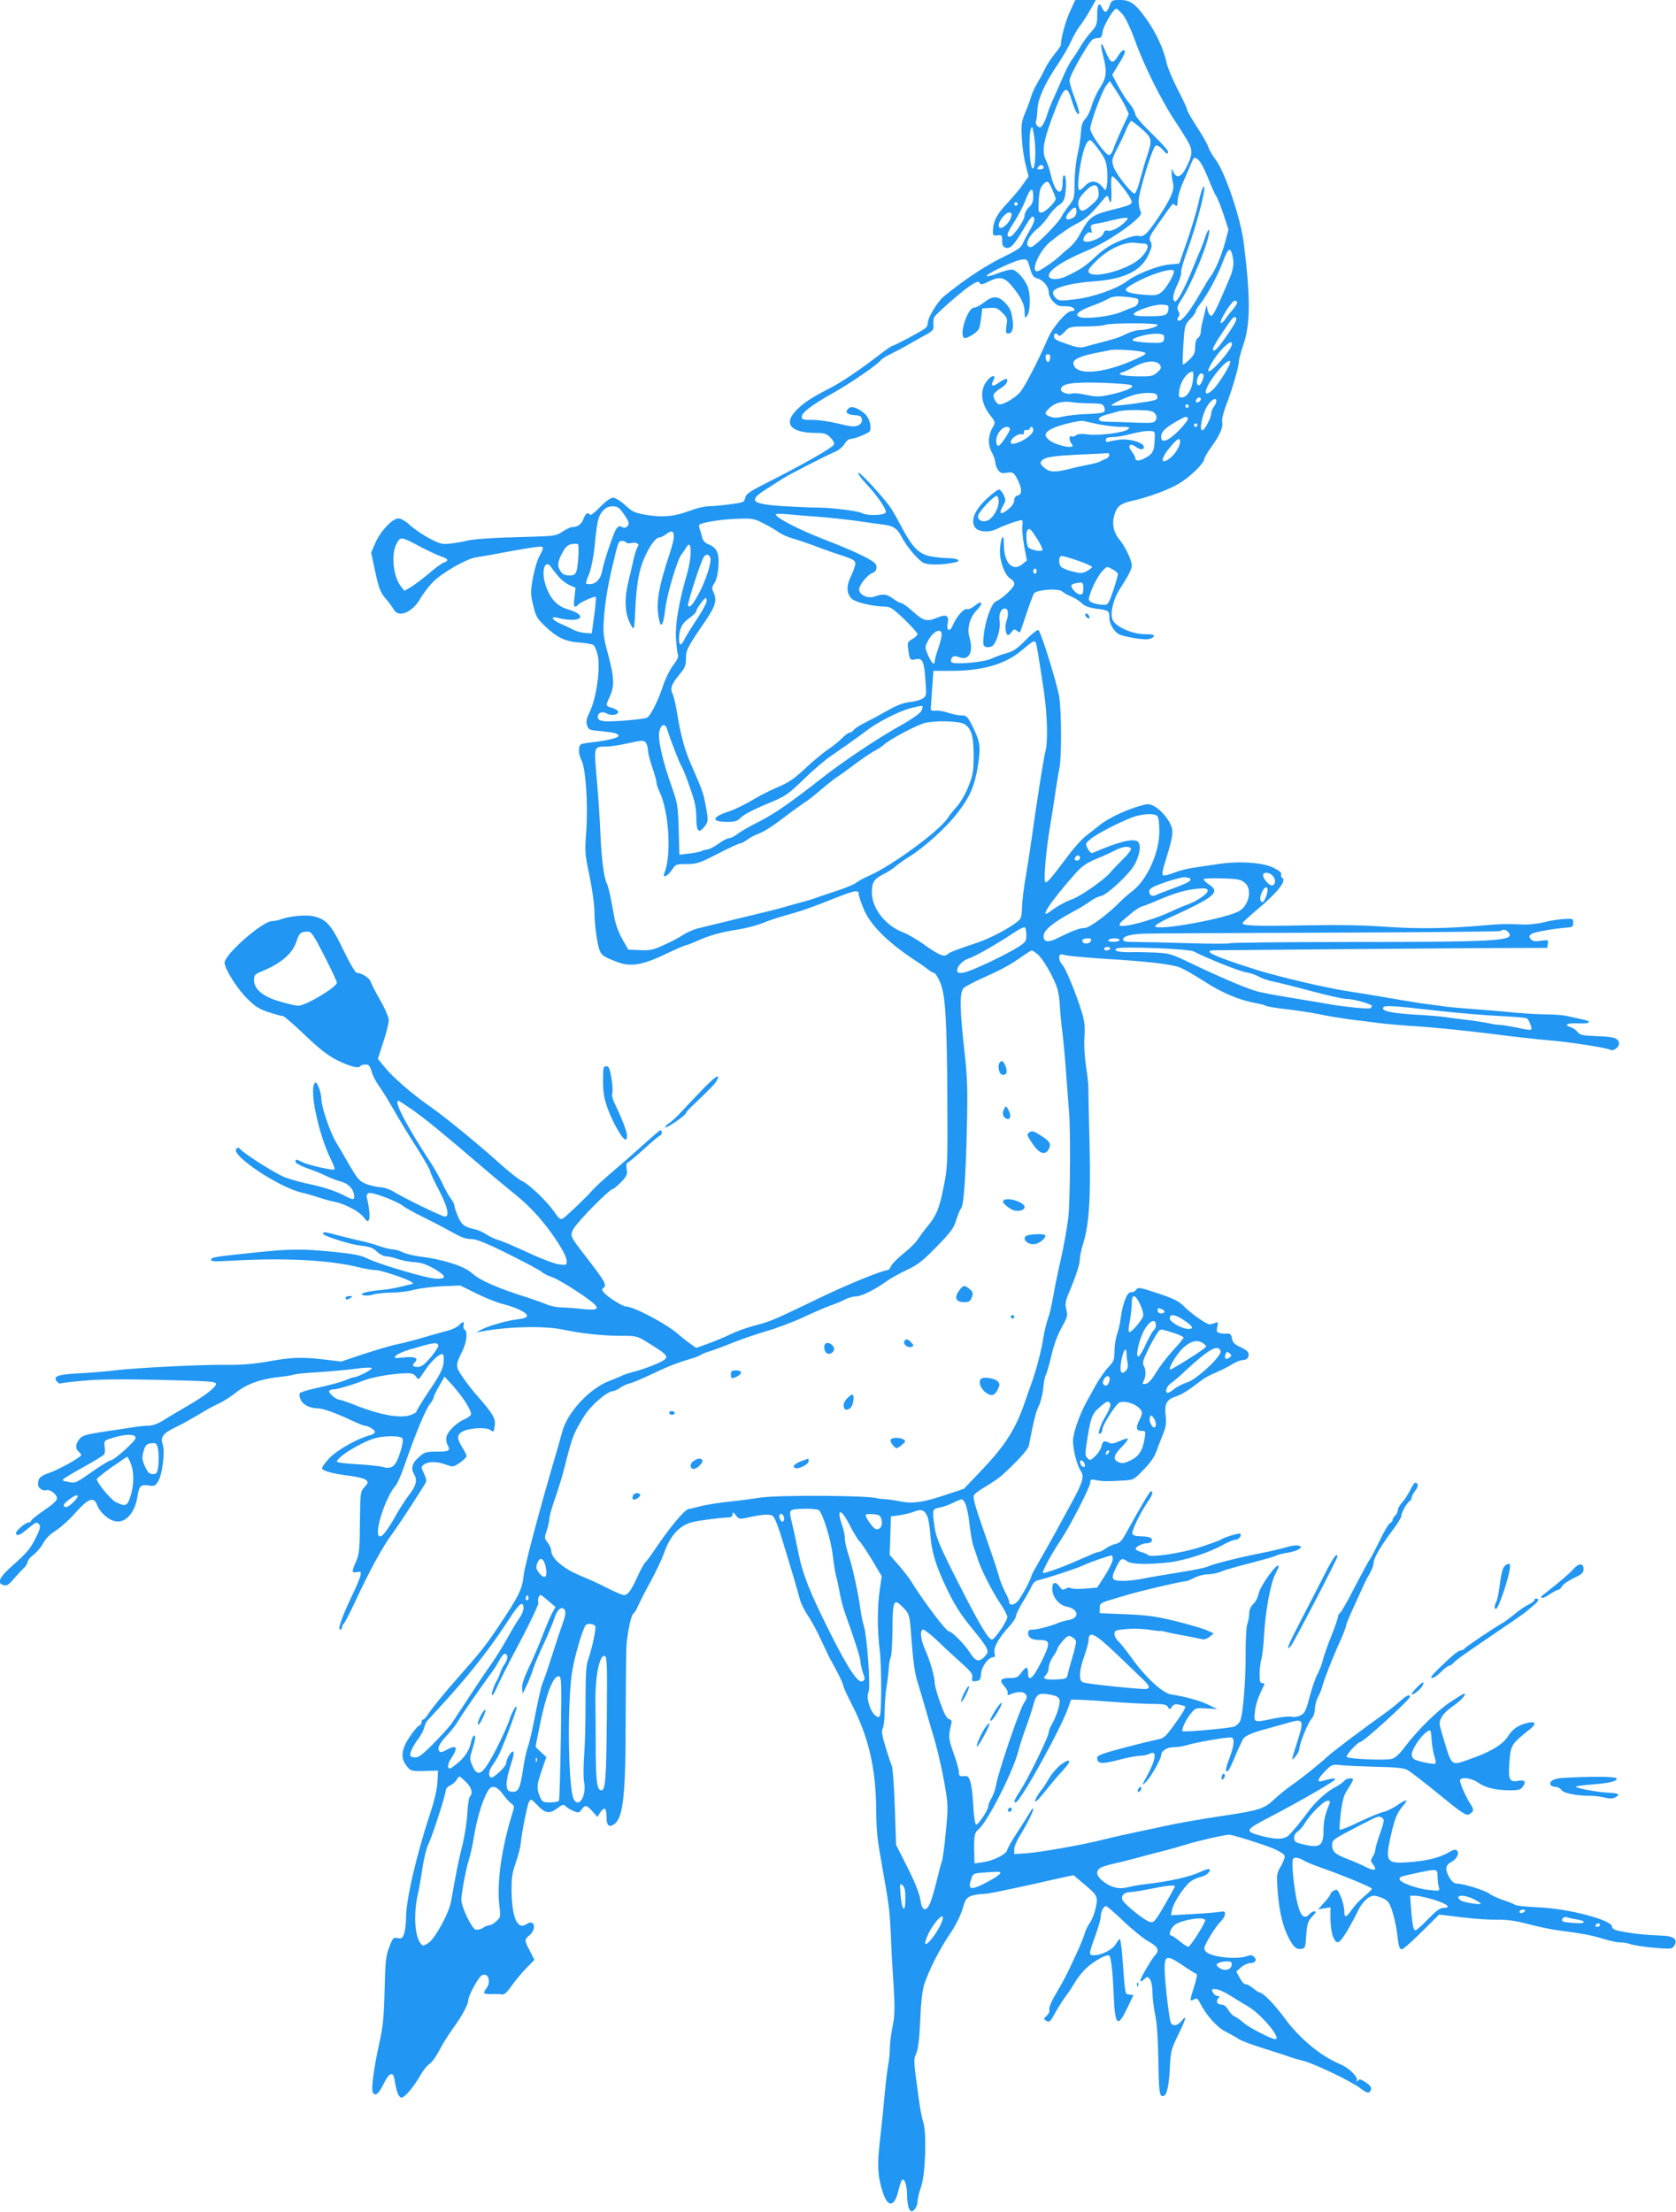 <?xml version="1.0" standalone="no"?>
<!DOCTYPE svg PUBLIC "-//W3C//DTD SVG 20010904//EN"
 "http://www.w3.org/TR/2001/REC-SVG-20010904/DTD/svg10.dtd">
<svg version="1.0" xmlns="http://www.w3.org/2000/svg"
 width="970pt" height="1280pt" viewBox="0 0 970 1280"
 preserveAspectRatio="xMidYMid meet">
<g transform="translate(0,1280) scale(0.1,-0.1)"
fill="#2196f3" stroke="none">
<path d="M6190 12728 c-25 -58 -50 -149 -50 -189 0 -4 -17 -28 -39 -55 -21
-27 -46 -65 -54 -84 -9 -19 -28 -55 -43 -80 -15 -25 -30 -58 -35 -75 -4 -16
-19 -58 -34 -93 -23 -56 -26 -72 -21 -150 2 -48 12 -118 22 -155 l17 -68 -33
-47 c-18 -26 -57 -72 -85 -102 -62 -64 -85 -106 -88 -158 -2 -35 0 -37 26 -34
25 3 27 0 27 -31 0 -27 5 -36 22 -41 27 -6 47 16 104 112 42 70 52 80 60 58 3
-9 -7 -37 -23 -63 -16 -27 -35 -62 -42 -79 -10 -26 -31 -41 -124 -86 -98 -48
-226 -134 -334 -223 -37 -30 -93 -123 -93 -152 0 -12 -6 -26 -14 -32 -19 -16
-178 -101 -188 -101 -5 0 -34 -19 -64 -42 -121 -94 -233 -170 -304 -206 -106
-54 -152 -85 -194 -129 -72 -76 -29 -127 111 -128 54 0 66 -4 89 -27 15 -14
24 -33 21 -40 -6 -17 -179 -116 -370 -212 -119 -60 -139 -73 -144 -97 -5 -25
-9 -27 -92 -38 -48 -6 -104 -11 -124 -11 -20 0 -67 -11 -103 -25 -89 -34 -158
-40 -252 -25 -69 12 -82 18 -124 57 -26 24 -57 43 -70 43 -13 0 -42 -20 -75
-54 -29 -30 -55 -51 -58 -45 -11 17 -26 9 -37 -21 -11 -32 -34 -50 -65 -50
-10 0 -36 -12 -57 -26 -35 -24 -47 -26 -179 -30 -218 -5 -335 -13 -375 -23
-21 -5 -62 -13 -92 -16 -50 -6 -61 -4 -124 29 -38 20 -88 54 -112 76 -27 25
-53 40 -69 40 -35 0 -108 -80 -135 -147 l-22 -51 20 -94 c25 -116 33 -138 70
-179 16 -19 34 -44 41 -56 26 -50 106 -18 151 59 16 29 50 74 76 100 53 54
192 134 250 143 21 3 62 10 89 15 184 35 279 50 291 46 10 -4 7 -16 -12 -50
-14 -25 -31 -82 -40 -131 -14 -79 -14 -93 2 -158 15 -64 23 -77 68 -120 67
-65 117 -89 196 -95 36 -2 73 -9 82 -13 10 -5 21 -32 28 -64 15 -75 -8 -241
-45 -320 -21 -44 -25 -61 -17 -83 8 -25 13 -27 80 -33 80 -8 102 -14 102 -28
0 -10 -68 -27 -148 -36 -29 -3 -59 -8 -67 -11 -20 -8 -19 -57 1 -95 24 -47 38
-260 27 -409 -9 -118 -8 -133 19 -259 15 -74 28 -164 28 -200 0 -78 16 -195
31 -232 11 -28 27 -38 105 -67 75 -28 144 -16 276 47 59 28 112 51 117 51 6 0
34 11 63 24 69 32 145 53 238 67 41 6 104 22 140 36 35 15 94 34 130 44 98 27
153 46 288 100 122 48 142 52 142 24 0 -8 12 -45 27 -81 37 -94 138 -195 297
-300 28 -18 62 -42 76 -53 14 -11 30 -21 36 -21 6 0 22 -24 34 -52 32 -73 40
-206 43 -683 2 -375 1 -394 -22 -505 -25 -126 -42 -165 -94 -228 -20 -23 -44
-57 -56 -75 -11 -18 -48 -54 -81 -80 -33 -26 -66 -59 -72 -72 -6 -14 -16 -25
-21 -25 -29 0 -235 -84 -392 -160 -266 -128 -282 -136 -375 -160 -47 -12 -110
-35 -140 -50 -30 -15 -88 -39 -128 -54 l-73 -26 -32 23 c-18 12 -52 39 -77 61
-70 59 -254 156 -299 156 -17 0 -102 53 -125 79 -11 12 -14 21 -7 26 27 16 18
33 -105 192 -84 108 -85 112 -66 150 23 43 210 233 230 233 4 0 25 18 46 39
34 35 38 44 33 75 -3 20 -2 36 3 36 4 0 47 36 96 80 48 44 91 80 96 80 4 0 8
7 8 15 0 8 -3 15 -7 15 -5 0 -51 -40 -104 -88 -53 -48 -133 -118 -179 -157
-45 -38 -94 -83 -109 -100 -40 -46 -154 -154 -173 -166 -15 -8 -23 -2 -50 38
-42 61 -143 158 -187 179 -19 9 -75 53 -125 98 -129 116 -319 272 -411 336
-103 72 -211 166 -259 225 l-39 48 31 96 c18 53 32 110 32 127 0 17 -20 65
-49 115 -26 46 -51 94 -55 107 -7 22 -52 52 -80 52 -9 0 -39 51 -79 133 -71
149 -101 181 -180 196 -46 8 -134 -1 -182 -19 -15 -6 -37 -10 -50 -10 -55 0
-275 -192 -275 -241 0 -36 74 -152 132 -209 45 -45 71 -61 125 -78 37 -12 74
-22 81 -22 7 0 63 -49 125 -108 80 -77 132 -118 182 -144 75 -38 131 -53 140
-38 3 6 17 10 30 10 20 0 26 -7 35 -38 5 -22 23 -56 38 -78 15 -21 45 -68 66
-104 58 -100 97 -166 170 -280 36 -58 66 -111 66 -118 0 -7 22 -56 50 -108 50
-96 64 -154 35 -154 -16 0 -233 105 -300 146 -22 13 -56 24 -75 24 -19 1 -55
9 -79 18 -38 15 -50 27 -94 102 -27 47 -64 110 -82 140 -36 61 -85 205 -85
251 0 16 -7 46 -15 67 -13 29 -18 34 -25 22 -30 -46 27 -304 97 -443 13 -27
22 -51 19 -54 -7 -8 -153 25 -186 42 -36 18 -40 19 -40 2 0 -7 30 -24 67 -37
38 -13 88 -33 113 -46 25 -12 64 -27 88 -33 42 -12 72 -47 72 -86 0 -21 -9
-19 -77 16 -36 18 -104 40 -169 54 -60 12 -134 33 -164 46 -59 26 -227 133
-248 158 -9 11 -15 12 -24 3 -35 -35 240 -220 377 -253 28 -6 75 -20 105 -30
30 -10 70 -21 89 -24 58 -12 140 -55 165 -88 21 -27 26 -29 32 -14 6 17 1 69
-11 119 -6 21 -3 29 10 34 19 8 168 -49 200 -76 11 -9 65 -39 120 -66 55 -27
129 -66 165 -86 46 -27 76 -38 106 -38 31 0 82 -20 215 -86 96 -48 183 -94
194 -104 11 -10 37 -23 57 -29 38 -13 163 -90 231 -143 52 -42 40 -52 -52 -43
-42 5 -96 9 -121 9 -25 1 -63 8 -85 17 -22 10 -69 26 -105 38 -181 57 -283
102 -329 144 -44 40 -168 80 -302 96 -37 5 -81 16 -99 25 -18 9 -44 16 -56 16
-13 0 -50 9 -81 20 -32 11 -78 24 -103 29 -25 5 -80 19 -124 30 -89 24 -96 25
-96 11 0 -11 143 -57 203 -66 73 -9 83 -13 111 -39 15 -14 37 -25 50 -25 13 0
43 -7 67 -15 24 -9 69 -17 99 -19 42 -3 70 -13 118 -41 65 -39 68 -55 11 -55
-52 0 -338 84 -411 121 -29 15 -80 24 -187 35 -185 18 -250 17 -436 -2 -258
-27 -268 -28 -273 -43 -4 -11 17 -12 124 -6 303 17 560 4 734 -39 36 -9 79
-16 96 -16 31 0 192 -54 209 -71 5 -5 6 -9 2 -9 -3 0 -32 -7 -64 -15 -32 -8
-85 -18 -118 -20 -34 -3 -74 -9 -91 -14 -25 -7 -26 -10 -11 -16 10 -4 36 -3
56 4 21 6 69 11 107 11 38 0 96 7 129 16 33 9 107 18 165 21 l104 4 91 -45
c50 -25 120 -53 155 -62 80 -20 140 -50 140 -68 0 -10 -18 -16 -57 -21 -62 -7
-172 -39 -213 -62 l-25 -14 30 6 c157 29 363 34 473 11 110 -23 232 -36 333
-36 93 0 97 -1 156 -38 105 -64 119 -78 104 -95 -13 -17 -115 -58 -190 -77
-24 -6 -51 -15 -60 -20 -9 -5 -42 -18 -74 -31 -115 -43 -244 -183 -273 -294
-7 -27 -27 -97 -44 -155 -90 -305 -174 -623 -180 -680 -7 -75 -29 -120 -147
-295 -73 -109 -99 -142 -243 -305 -69 -78 -137 -162 -153 -186 -15 -24 -32
-44 -37 -44 -6 0 -10 -7 -10 -15 0 -9 -7 -18 -15 -21 -8 -3 -33 -33 -55 -66
-45 -67 -52 -116 -23 -158 26 -38 33 -41 113 -38 l75 2 -3 -64 c-2 -39 -17
-107 -38 -170 -84 -254 -143 -509 -144 -616 0 -34 -5 -75 -11 -93 -10 -28 -15
-31 -38 -26 -24 5 -28 1 -48 -52 -20 -51 -23 -82 -27 -248 -4 -157 -9 -211
-31 -310 -30 -134 -47 -258 -38 -280 11 -30 34 -14 61 42 32 68 57 80 65 31
11 -70 23 -103 39 -106 18 -3 70 57 112 131 15 26 38 55 52 64 14 9 39 44 56
77 17 34 52 90 78 126 52 71 90 141 90 165 0 26 59 134 78 144 37 20 57 -35
27 -75 -22 -29 -18 -34 28 -33 23 1 51 0 61 -2 14 -3 30 11 57 50 20 29 59 75
85 102 l47 48 -26 51 c-33 63 -33 65 -2 92 43 37 28 95 -17 64 -51 -36 -84 31
-87 181 -1 86 2 112 24 174 14 40 27 91 29 114 7 67 37 219 48 239 10 18 13
16 45 -17 47 -51 73 -55 117 -22 31 23 37 25 50 13 8 -8 28 -21 46 -28 28 -12
32 -11 46 9 20 28 29 27 63 -11 l28 -32 18 27 c22 34 35 26 35 -21 0 -55 12
-69 43 -49 53 35 68 160 68 602 1 177 2 377 4 420 3 71 27 189 40 197 7 4 20
26 30 50 11 24 43 87 73 141 29 54 62 123 73 154 36 105 89 165 166 185 36 9
161 26 211 27 14 1 22 7 22 19 0 14 4 13 19 -7 17 -22 21 -23 67 -13 90 20
130 22 147 9 10 -6 33 -66 53 -132 20 -66 49 -163 65 -215 15 -52 33 -114 39
-137 6 -22 27 -65 47 -94 20 -29 54 -92 75 -139 22 -47 44 -94 50 -105 44 -77
78 -147 78 -158 0 -7 21 -53 46 -102 100 -193 142 -370 145 -610 2 -143 3
-158 38 -355 37 -208 40 -234 47 -380 3 -80 7 -161 9 -180 15 -236 16 -268 1
-345 -9 -44 -16 -101 -16 -127 0 -26 -4 -69 -9 -95 -5 -26 -15 -104 -21 -173
-6 -69 -18 -187 -27 -263 -17 -149 -14 -208 16 -302 29 -92 68 -88 91 10 7 31
17 58 21 61 15 9 29 -35 29 -93 0 -33 6 -67 13 -77 13 -17 14 -17 30 -1 9 9
17 29 17 44 0 15 9 54 21 87 25 72 33 315 12 375 -7 21 -17 72 -23 115 -34
250 -34 242 -17 281 11 27 18 85 23 193 4 109 12 171 24 210 29 85 86 197 145
285 33 47 62 106 75 146 17 59 24 68 51 78 18 6 46 11 63 11 29 0 91 12 304
59 48 11 118 27 156 35 l69 15 46 -39 c94 -78 97 -83 83 -147 -6 -31 -22 -73
-36 -92 -13 -20 -27 -49 -30 -65 -4 -16 -29 -76 -57 -135 -52 -112 -56 -119
-114 -219 -21 -35 -35 -71 -32 -81 3 -11 -4 -26 -16 -36 -16 -14 -17 -19 -6
-26 23 -14 26 -12 59 49 18 31 45 73 59 92 15 19 39 56 54 81 14 25 44 62 66
82 48 43 120 82 131 70 11 -11 20 -91 26 -238 8 -170 23 -181 80 -61 l34 71
-23 3 c-27 3 -24 -13 -43 239 -4 46 -10 83 -13 83 -3 0 -13 -13 -22 -28 -18
-32 -77 -64 -123 -66 -37 -1 -37 1 3 112 17 46 31 95 31 108 0 30 17 64 31 64
6 0 52 -40 102 -88 51 -49 116 -101 145 -117 53 -29 64 -51 39 -77 -20 -21
-87 -134 -87 -148 0 -9 7 -7 21 6 20 18 21 18 35 -1 8 -11 14 -42 14 -74 0
-31 7 -90 16 -131 10 -49 16 -140 18 -261 3 -179 6 -209 26 -209 21 0 35 52
40 156 5 104 8 115 48 197 46 93 54 125 21 83 -23 -29 -54 -34 -63 -10 -10 26
-33 222 -35 295 -3 95 8 100 100 39 40 -28 78 -51 84 -53 5 -2 -1 -33 -13 -70
-27 -84 -28 -91 -2 -77 16 9 22 6 36 -22 35 -70 97 -139 148 -165 28 -14 62
-33 76 -43 14 -9 79 -34 145 -54 66 -21 130 -41 142 -46 12 -5 51 -17 85 -25
68 -18 277 -118 331 -159 39 -30 52 -32 61 -10 6 16 -7 32 -48 55 -14 8 -21 8
-28 -2 -8 -11 -9 -10 -5 2 7 21 -46 73 -96 94 -112 46 -236 149 -321 265 -60
82 -127 150 -146 150 -4 0 -22 11 -38 25 -17 14 -36 24 -43 23 -7 -2 -22 14
-33 35 l-21 38 28 25 c15 13 39 24 52 24 30 0 42 18 23 36 -11 12 -21 12 -42
4 -55 -20 -194 -7 -233 23 -7 5 -13 15 -13 23 0 20 66 128 95 155 13 13 25 32
25 43 0 15 -5 17 -28 13 -16 -3 -86 -9 -157 -13 l-128 -7 7 34 c8 40 70 134
107 162 15 10 41 22 59 26 31 6 61 34 49 45 -3 3 -23 -3 -45 -13 -69 -33 -182
-58 -339 -76 -27 -3 -69 -11 -92 -17 -49 -12 -98 1 -143 39 -42 35 -40 66 6
82 20 7 46 14 57 16 12 2 74 17 137 34 63 17 135 36 160 42 25 6 79 21 120 34
70 22 232 59 255 58 22 -1 194 -55 252 -79 34 -14 64 -33 67 -41 4 -9 -6 -36
-20 -61 -26 -43 -26 -49 -20 -141 10 -140 39 -245 88 -314 15 -21 27 -27 47
-25 25 3 26 6 31 80 5 68 10 81 35 108 21 22 24 30 13 30 -9 0 -21 -7 -28 -15
-26 -31 -49 -18 -65 38 -17 58 -34 180 -35 245 0 36 3 42 20 42 12 0 31 -7 44
-15 12 -8 54 -26 92 -39 139 -49 304 -117 304 -126 0 -4 -21 -24 -46 -45 -25
-21 -57 -55 -71 -76 -32 -48 -43 -49 -43 -5 0 19 -9 55 -20 81 -18 41 -22 45
-40 35 -11 -6 -20 -15 -20 -20 0 -6 -16 -28 -36 -49 l-35 -40 35 6 36 6 0 -67
c0 -37 7 -82 14 -101 23 -53 36 -47 88 40 19 33 45 81 57 107 25 52 63 88 93
88 11 0 35 -7 54 -16 29 -14 37 -26 54 -80 10 -35 22 -87 25 -116 9 -81 14
-98 29 -98 7 0 58 45 114 101 l101 100 133 -16 c73 -9 167 -15 208 -14 54 1
102 -6 175 -25 55 -15 132 -31 170 -36 136 -17 202 -30 266 -50 35 -11 78 -20
96 -20 17 0 43 -4 56 -9 35 -14 220 -33 240 -25 9 3 19 15 23 27 9 28 -16 44
-74 46 -100 4 -149 9 -219 21 -58 10 -73 17 -73 31 0 38 -252 105 -428 112
-67 3 -128 9 -135 15 -7 5 -37 17 -67 27 -30 10 -66 26 -80 37 -27 20 -151 58
-188 58 -14 0 -29 11 -42 33 -28 46 -26 74 9 92 32 16 49 51 33 67 -8 8 -23 4
-49 -12 -52 -30 -123 -48 -230 -56 -134 -10 -140 2 -96 186 18 73 32 104 62
139 35 40 24 43 -29 7 -27 -19 -65 -37 -82 -41 -18 -3 -81 -29 -140 -57 -59
-29 -110 -49 -114 -46 -3 4 0 49 6 100 10 74 18 102 41 136 16 24 29 47 29 53
0 15 -36 10 -51 -7 -7 -8 -29 -24 -48 -34 -52 -26 -117 -85 -160 -144 -42 -56
-74 -96 -108 -132 -27 -29 -71 -31 -158 -9 -106 28 -103 34 49 113 174 91 364
201 372 214 7 11 -17 8 -73 -8 -34 -10 -28 11 16 57 40 40 40 40 98 34 32 -3
123 -7 203 -9 107 -2 153 -7 175 -18 17 -9 100 -73 184 -142 127 -104 157
-124 172 -116 29 16 31 28 11 58 -23 33 -62 119 -62 138 0 23 64 17 104 -11
45 -31 101 -44 183 -45 52 0 64 3 77 22 20 29 11 40 -28 33 -51 -10 -58 8 -50
112 8 96 11 101 119 187 42 34 32 49 -23 34 -51 -14 -80 -36 -107 -79 -30 -46
-105 -90 -222 -130 -110 -37 -98 -49 -159 155 -16 55 -16 60 0 90 9 18 39 46
66 64 44 29 82 72 64 72 -3 0 -39 -22 -80 -49 -79 -53 -187 -160 -262 -258
-31 -42 -57 -66 -77 -71 -34 -10 -249 -1 -261 11 -8 8 64 87 79 87 19 0 287
245 287 261 0 18 -21 8 -58 -26 -21 -19 -59 -49 -84 -67 -136 -97 -306 -225
-338 -255 -50 -46 -154 -129 -207 -165 -30 -21 -74 -57 -98 -80 -57 -54 -88
-64 -280 -93 -155 -23 -278 -45 -360 -63 -22 -5 -87 -19 -145 -31 -58 -12
-148 -32 -200 -45 -130 -33 -360 -73 -447 -80 l-73 -5 0 28 c0 15 14 48 30 74
40 64 80 143 80 159 -1 7 -9 0 -18 -17 -9 -16 -42 -69 -73 -116 -31 -47 -58
-94 -60 -105 -5 -24 -80 -62 -141 -70 l-48 -7 -1 39 c-4 115 0 139 23 157 51
41 195 322 229 445 11 42 33 111 49 152 15 41 33 96 40 122 16 62 29 72 84 64
70 -11 78 -22 62 -81 -7 -27 -23 -66 -34 -85 -12 -19 -22 -43 -22 -53 0 -25
-118 -266 -164 -337 -36 -55 -42 -70 -28 -70 26 1 257 416 303 545 l18 50 53
-1 c29 -1 114 -6 188 -12 74 -6 174 -11 222 -12 72 0 89 -3 97 -17 9 -17 11
-17 24 1 10 14 20 17 45 11 18 -3 32 -9 32 -11 0 -12 -26 -53 -72 -116 -42
-57 -55 -68 -86 -73 -20 -4 -108 -25 -194 -48 -123 -32 -158 -45 -158 -58 0
-36 23 -39 120 -14 52 14 110 25 128 25 18 0 43 5 54 11 47 25 39 -33 -18
-136 -26 -46 -26 -49 -5 -30 26 23 91 135 91 157 0 26 35 48 75 48 21 0 52 4
69 10 57 18 255 52 266 45 16 -10 12 -48 -15 -120 -25 -64 -26 -90 -5 -69 6 6
25 47 43 92 19 44 39 87 46 95 12 15 65 36 136 54 22 6 72 20 110 31 102 30
105 24 61 -114 -34 -106 -34 -108 -11 -81 14 15 25 37 25 47 0 29 50 152 72
176 10 11 18 35 18 55 0 19 8 50 18 69 11 19 22 49 26 65 9 36 63 174 106 267
16 37 30 73 30 80 0 7 22 60 49 118 26 58 53 116 59 130 7 14 21 41 32 60 11
19 20 45 20 57 0 26 44 102 112 191 26 35 48 70 48 79 0 19 31 75 48 86 6 4
12 14 12 21 0 7 9 25 21 40 19 24 19 46 -1 46 -4 0 -18 -20 -29 -44 -12 -24
-33 -56 -46 -70 -14 -15 -25 -35 -25 -45 0 -10 -7 -24 -15 -31 -8 -7 -15 -18
-15 -25 0 -7 -7 -15 -14 -18 -8 -3 -34 -46 -57 -94 -23 -48 -50 -99 -59 -113
-10 -14 -50 -88 -90 -165 -39 -77 -77 -143 -83 -147 -7 -4 -13 -15 -14 -25 0
-10 -19 -63 -41 -118 -22 -55 -43 -116 -47 -135 -4 -19 -18 -54 -30 -78 -13
-23 -33 -84 -46 -133 -20 -77 -28 -93 -51 -105 -16 -8 -39 -12 -52 -8 -14 3
-59 -1 -101 -10 -121 -25 -119 -26 -112 38 4 45 21 92 55 159 2 4 -3 7 -12 7
-13 0 -16 11 -16 53 0 28 5 68 10 87 6 19 13 82 16 140 7 132 37 297 64 349
11 22 20 43 20 46 0 36 -109 -114 -117 -161 -3 -18 -16 -43 -29 -55 -16 -15
-24 -34 -24 -55 0 -18 -5 -45 -11 -61 -6 -16 -10 -85 -10 -163 2 -155 -15
-364 -32 -400 -7 -13 -23 -28 -37 -32 -36 -10 -289 -32 -296 -26 -8 9 20 70
50 105 25 30 29 31 89 27 l62 -4 -51 25 c-49 24 -132 47 -217 60 -48 8 -146
97 -226 209 -33 45 -68 90 -80 100 -12 11 -21 29 -21 41 0 20 7 23 68 28 37 4
95 2 129 -3 34 -6 66 -9 70 -8 4 1 17 -1 28 -5 11 -3 58 -13 105 -21 47 -9 94
-18 106 -21 12 -4 29 1 45 14 l24 19 -45 20 c-25 10 -106 34 -180 52 -110 27
-163 34 -285 39 l-150 6 0 30 c0 28 3 30 95 57 52 16 120 35 150 42 120 30
237 56 251 56 8 0 31 9 52 20 20 11 55 20 77 20 22 0 57 7 78 16 20 9 97 31
169 49 73 19 141 38 150 44 10 5 39 12 65 16 26 4 55 13 65 20 17 13 17 14 -1
21 -10 4 -41 0 -70 -9 -28 -8 -89 -23 -136 -32 -130 -25 -292 -66 -320 -80
-14 -7 -88 -22 -165 -34 -77 -12 -171 -28 -210 -36 -38 -8 -94 -14 -122 -13
-62 2 -66 11 -31 83 24 48 32 52 62 30 23 -17 120 -20 241 -6 92 11 232 56
310 100 30 17 64 31 75 31 19 0 39 25 28 35 -5 6 -97 -22 -112 -34 -6 -5 -60
-24 -121 -44 -107 -35 -291 -62 -301 -45 -3 4 -19 11 -36 16 -18 4 -33 13 -35
18 -4 12 39 34 67 34 24 0 37 20 19 31 -8 5 -33 9 -57 9 -27 0 -45 5 -48 14
-6 16 43 118 87 183 29 42 36 63 20 63 -7 0 -40 -55 -151 -254 -17 -32 -32
-46 -53 -50 -16 -3 -41 -15 -57 -26 -15 -11 -33 -20 -39 -20 -6 0 -30 -8 -53
-19 -24 -10 -61 -27 -83 -36 -81 -36 -184 -72 -189 -67 -7 6 51 113 104 192
54 80 170 307 170 331 0 19 4 20 33 14 35 -7 69 -8 161 -2 56 3 60 5 115 63
38 38 64 76 75 109 10 28 27 72 38 99 16 39 19 62 14 105 -8 68 7 94 62 111
33 11 73 36 150 96 15 11 52 31 82 43 30 13 72 34 92 47 21 13 48 24 62 24 25
0 39 20 30 44 -3 7 -24 22 -47 32 -33 15 -43 26 -47 49 -4 23 -11 29 -25 28
-11 -2 -30 0 -43 2 -20 5 -23 10 -17 37 6 27 5 30 -11 23 -11 -4 -25 -8 -31
-9 -18 -2 -109 62 -152 106 -29 29 -59 44 -150 74 -106 35 -114 37 -126 20 -7
-9 -21 -16 -30 -14 -21 4 -48 -66 -59 -149 -3 -29 -13 -71 -21 -94 -8 -23 -15
-67 -15 -97 0 -50 -4 -60 -34 -92 -19 -19 -52 -66 -74 -105 -21 -38 -43 -79
-50 -90 -42 -75 -82 -187 -82 -232 0 -54 23 -143 47 -179 19 -30 8 -66 -60
-189 -27 -49 -66 -121 -87 -160 -21 -38 -61 -110 -89 -158 -28 -49 -51 -91
-51 -93 0 -18 -63 -134 -83 -153 -25 -23 -47 -22 -47 2 0 7 -11 32 -24 57 -13
25 -29 65 -35 90 -6 25 -44 137 -83 248 -55 156 -69 208 -61 220 5 10 38 33
71 52 33 20 76 49 93 65 85 77 149 148 153 168 29 148 41 198 57 229 11 21 22
66 26 100 3 35 10 72 16 82 5 11 15 45 23 75 23 101 39 145 72 206 30 54 32
64 23 98 -8 34 -5 49 21 110 39 94 58 154 58 186 0 14 9 53 19 86 34 109 44
260 37 561 -4 154 -7 301 -7 327 1 26 -6 89 -14 138 -8 54 -12 121 -9 167 4
60 1 92 -14 142 -34 110 -93 254 -113 276 -25 27 -26 67 -1 61 31 -9 105 -16
272 -27 214 -13 355 -29 405 -47 21 -7 87 -45 145 -82 103 -67 205 -110 305
-127 22 -4 45 -10 50 -14 6 -4 60 -13 120 -20 61 -7 148 -20 195 -30 47 -10
128 -23 180 -30 52 -6 124 -15 160 -20 36 -5 142 -14 235 -20 94 -6 276 -25
405 -41 129 -17 285 -34 345 -39 108 -8 336 -43 355 -55 15 -10 50 14 50 34 0
33 -26 42 -126 45 -83 3 -99 6 -113 23 -9 12 -26 24 -38 28 -47 13 -23 27 42
23 72 -3 84 12 19 24 -21 5 -58 13 -82 18 -23 6 -77 10 -120 10 -43 0 -125 5
-183 10 -57 6 -162 15 -234 20 -71 5 -143 12 -160 14 -16 3 -64 9 -105 14 -41
5 -140 21 -220 35 -80 14 -194 33 -255 42 -123 19 -387 81 -510 119 -256 80
-332 115 -258 117 80 1 1378 12 1633 13 l295 1 3 24 c4 23 2 23 -41 17 -34 -5
-47 -3 -58 10 -11 14 -11 18 4 29 16 12 125 31 212 38 25 2 30 6 30 27 0 24
-2 25 -55 22 -30 -2 -82 -10 -115 -19 -33 -8 -85 -14 -115 -13 -94 4 -132 4
-210 -3 -228 -21 -402 -23 -590 -10 -137 10 -282 12 -487 8 -272 -5 -344 -2
-342 14 0 3 46 45 102 92 103 88 153 153 129 168 -7 4 -10 14 -7 22 3 9 -12
22 -48 39 -63 30 -200 38 -317 20 -41 -6 -102 -15 -135 -20 -33 -4 -86 -17
-117 -29 -32 -13 -62 -20 -67 -16 -6 3 -4 24 5 53 49 159 56 192 44 228 -15
43 -62 100 -103 120 -28 15 -35 14 -101 -6 -84 -27 -174 -72 -221 -112 -11 -9
-40 -32 -64 -50 -25 -18 -73 -71 -108 -118 -98 -131 -124 -161 -133 -155 -12
8 4 192 30 340 5 28 16 100 25 160 9 61 20 131 26 157 13 59 13 310 0 411 -10
70 -102 369 -121 391 -5 4 -37 -21 -72 -56 -50 -51 -73 -67 -113 -78 -27 -7
-66 -21 -86 -31 -45 -22 -223 -37 -233 -20 -4 7 -3 18 4 25 8 11 17 12 41 3
58 -22 85 31 59 117 -15 50 4 117 44 156 39 39 30 60 -11 26 -17 -14 -38 -24
-46 -21 -17 7 -61 -42 -82 -92 -18 -44 -39 -34 -30 13 8 43 -9 51 -60 30 -60
-25 -80 -20 -140 34 -30 28 -61 50 -68 50 -7 0 -28 11 -47 25 -38 28 -59 30
-105 14 -39 -15 -88 5 -93 38 -3 23 48 88 78 98 25 8 31 41 11 58 -28 26 -137
76 -295 137 -142 55 -276 124 -276 143 0 4 26 5 58 2 31 -3 113 -10 182 -15
69 -5 175 -17 235 -25 61 -9 130 -19 155 -22 50 -6 74 -23 97 -68 27 -53 96
-136 126 -151 27 -15 111 -14 185 2 38 8 14 24 -37 24 -27 0 -72 5 -102 10
-69 13 -105 48 -165 159 -25 48 -55 101 -67 119 -37 57 -180 212 -189 206 -5
-3 13 -29 39 -57 71 -76 126 -155 119 -172 -7 -18 -106 -21 -138 -4 -23 13
-189 33 -268 32 -30 0 -115 4 -189 8 -182 12 -203 31 -100 96 33 21 77 49 97
62 38 25 255 136 310 159 18 8 40 27 49 43 10 16 25 29 35 29 24 0 101 31 111
44 14 19 -1 77 -25 99 -37 34 -78 50 -94 36 -27 -22 -16 -38 29 -41 35 -2 43
-7 45 -25 2 -16 -4 -26 -22 -35 -21 -9 -42 -7 -111 10 -47 12 -115 22 -150 22
-57 0 -65 2 -65 19 0 23 62 70 180 136 99 55 266 170 277 190 5 7 33 25 63 39
30 15 66 34 80 42 14 8 57 33 95 54 66 35 70 40 67 70 -1 17 1 37 5 45 12 20
151 142 200 176 48 32 59 35 65 18 3 -8 18 -4 46 10 66 34 94 29 140 -26 52
-64 72 -104 72 -150 1 -36 2 -37 15 -19 19 25 20 125 2 169 -22 50 -66 97 -93
97 -13 0 -47 -9 -75 -20 -29 -12 -59 -20 -67 -18 -22 4 154 89 197 95 36 5 36
5 52 -48 12 -43 20 -54 42 -60 36 -10 66 -47 67 -82 0 -31 39 -76 67 -78 10 0
31 -2 47 -2 32 -2 49 -27 18 -27 -30 0 -109 -92 -139 -162 -54 -125 -131 -274
-158 -306 -28 -33 -92 -72 -119 -72 -16 0 -36 29 -36 53 0 8 16 24 35 36 35
20 53 46 41 58 -3 3 -23 -6 -43 -20 -39 -28 -52 -23 -34 12 16 29 -3 34 -28 7
-51 -54 -49 -131 6 -204 34 -44 35 -46 20 -72 -29 -48 -31 -102 -8 -146 12
-21 21 -48 21 -59 0 -11 7 -31 16 -44 13 -18 23 -22 48 -17 38 7 46 1 69 -47
23 -50 22 -78 -3 -84 -13 -3 -20 -14 -20 -28 0 -14 -13 -34 -31 -49 -49 -41
-63 -32 -32 21 14 25 14 32 2 58 -8 16 -19 30 -25 32 -7 2 -39 -21 -71 -51
-67 -62 -94 -119 -75 -160 15 -35 84 -42 137 -14 38 19 120 48 139 48 4 0 6
-15 3 -32 -3 -18 2 -71 10 -117 l16 -84 -28 -23 c-55 -44 -105 10 -105 113 -1
46 -3 54 -11 39 -6 -10 -11 -44 -12 -76 0 -65 30 -142 63 -160 11 -6 20 -19
20 -30 0 -19 -70 -86 -106 -100 -26 -10 -64 -117 -71 -200 -5 -47 -3 -58 11
-63 10 -4 26 -2 36 3 26 14 53 102 45 148 -7 42 13 79 37 69 15 -5 15 -39 1
-77 -8 -19 -4 -63 7 -73 4 -5 15 1 23 14 14 19 19 20 32 9 8 -7 17 -11 18 -9
2 2 18 50 37 107 19 57 39 110 44 118 17 22 141 31 164 11 9 -8 33 -22 54 -30
20 -8 47 -26 59 -38 16 -16 41 -25 82 -31 74 -10 77 -12 77 -51 0 -33 21 -72
50 -94 19 -15 136 -36 174 -32 16 2 31 10 34 17 3 9 -12 12 -53 12 -66 0 -157
38 -182 76 -22 34 -3 123 40 189 48 74 67 111 67 133 0 30 -40 113 -71 149
-34 40 -45 92 -30 142 14 50 36 67 96 81 100 22 212 63 277 101 64 37 148 119
148 144 0 6 18 37 40 68 51 70 70 115 63 147 -2 15 8 57 25 100 32 82 72 219
72 249 0 11 11 52 25 93 42 123 43 268 4 586 -17 146 -109 417 -165 490 -19
25 -37 57 -41 71 -3 14 -33 66 -65 115 -32 49 -58 95 -58 102 0 7 -24 59 -54
116 -29 57 -59 127 -65 157 -16 75 -56 163 -111 243 -67 95 -97 118 -157 118
-47 0 -50 -1 -62 -35 -15 -41 -27 -44 -43 -10 -17 37 -28 20 -28 -44 0 -51 -4
-61 -34 -95 -19 -20 -47 -58 -62 -84 -15 -26 -37 -60 -50 -77 -12 -16 -37 -64
-54 -105 -18 -41 -43 -97 -55 -125 -13 -27 -29 -68 -35 -90 -7 -22 -18 -49
-26 -59 -11 -16 -16 -17 -29 -6 -9 8 -13 20 -9 29 3 9 7 39 8 66 2 60 42 151
116 260 29 43 64 103 78 134 14 31 37 72 52 91 15 19 42 61 60 93 l32 57 -60
0 -59 0 -33 -72z m307 -11 c18 -20 48 -85 78 -167 48 -134 154 -344 226 -451
21 -31 52 -80 69 -109 35 -60 34 -82 -6 -162 -27 -53 -54 -63 -72 -25 l-11 22
0 -25 c0 -14 3 -41 8 -60 9 -41 -12 -90 -90 -206 -60 -88 -81 -108 -109 -99
-14 4 -50 -5 -102 -26 -61 -25 -96 -47 -145 -92 -63 -59 -86 -75 -173 -116
-47 -23 -100 -21 -100 4 0 32 83 87 220 144 85 35 218 118 279 174 35 31 40
41 31 57 -5 10 -10 35 -10 56 0 51 81 315 99 322 8 3 24 -6 37 -21 26 -30 34
-33 34 -14 0 8 -43 55 -95 105 -60 59 -95 100 -95 113 0 11 -15 38 -32 59 -18
21 -48 67 -67 103 l-34 64 36 59 c21 33 37 65 37 72 0 23 -18 12 -40 -23 -31
-50 -42 -44 -77 40 -22 55 -27 31 -8 -40 23 -90 20 -124 -20 -185 -19 -30 -40
-77 -47 -103 -7 -27 -23 -60 -36 -74 -18 -19 -24 -39 -26 -82 -2 -31 -11 -90
-21 -131 -9 -41 -16 -114 -16 -162 0 -82 -2 -89 -30 -125 -17 -21 -38 -51 -46
-68 -21 -40 -156 -175 -176 -175 -42 0 -20 61 38 107 19 15 47 47 63 71 15 24
41 52 58 63 23 14 33 29 38 57 9 56 7 110 -4 117 -6 4 -10 -11 -10 -39 0 -88
-42 -67 -66 33 -7 34 -21 75 -29 91 -29 55 -17 118 57 308 48 123 64 131 90
44 20 -64 34 -90 43 -80 4 4 -7 43 -24 87 -17 44 -31 92 -31 107 0 26 111 222
134 236 6 4 21 8 32 8 17 0 22 8 26 38 5 35 63 132 79 132 4 0 20 -15 36 -33z
m19 -538 l17 -39 -41 -88 c-22 -48 -44 -100 -49 -117 -5 -16 -16 -31 -24 -32
-19 -3 -109 122 -109 152 0 34 69 221 93 251 l20 25 37 -56 c21 -32 46 -75 56
-96z m92 -125 c59 -52 61 -62 33 -150 -11 -32 -30 -96 -42 -141 -11 -46 -26
-83 -33 -83 -19 1 -110 117 -122 157 -11 35 -9 43 22 103 19 36 42 86 53 113
11 26 24 47 28 47 5 0 32 -21 61 -46z m-616 -131 c0 -139 -30 -127 -33 13 -2
49 1 100 6 114 8 23 10 20 18 -25 5 -27 9 -73 9 -102z m372 4 c33 -47 40 -66
44 -116 2 -33 1 -72 -2 -87 l-7 -26 -24 26 c-30 33 -65 33 -95 1 -13 -14 -27
-25 -32 -25 -13 0 -9 70 8 161 16 86 37 133 56 127 7 -3 30 -30 52 -61z m627
-155 c20 -51 41 -98 47 -105 6 -7 25 -54 42 -104 l30 -92 -21 -78 c-21 -76
-58 -163 -83 -193 -7 -8 -36 -56 -64 -105 -57 -99 -106 -160 -122 -150 -8 5
-8 11 0 20 8 10 8 19 0 35 -10 18 -7 28 13 59 67 100 174 367 165 409 -2 9
-12 -8 -22 -38 -10 -30 -24 -68 -32 -85 -7 -16 -29 -68 -48 -115 -44 -107 -85
-182 -97 -174 -16 9 -10 45 17 101 14 30 23 61 20 68 -3 8 15 69 40 137 41
113 94 307 94 346 0 36 -18 -7 -34 -83 -10 -44 -38 -141 -64 -215 l-47 -135
-60 -6 c-64 -6 -188 -55 -241 -95 -61 -46 -201 -95 -301 -106 -88 -10 -96 -10
-114 9 -12 11 -17 26 -13 36 9 24 106 49 224 58 184 12 283 59 327 155 19 42
22 57 13 74 -13 24 -9 32 66 137 68 95 61 88 76 75 10 -8 13 -2 14 26 0 21 14
69 31 107 17 39 38 87 47 109 15 37 17 38 38 24 14 -9 37 -52 59 -106z m-951
57 c0 -5 -10 -9 -21 -9 -18 0 -19 2 -9 15 12 15 30 12 30 -6z m459 -114 c28
-35 51 -73 51 -83 0 -14 -18 -22 -82 -38 -158 -40 -158 -41 -227 -165 -11 -20
-35 -48 -53 -63 -18 -14 -42 -35 -53 -46 -32 -31 -119 -90 -132 -90 -41 0 14
122 77 172 61 49 117 87 156 106 45 23 81 55 136 122 35 42 38 44 44 23 13
-45 19 -22 16 52 -3 47 0 75 6 75 6 0 33 -29 61 -65z m-409 -11 c11 -25 20
-50 20 -54 0 -19 -63 -80 -82 -80 -19 0 -20 5 -16 69 2 50 9 75 22 90 27 30
34 27 56 -25z m268 -15 c3 -31 -3 -41 -38 -72 -43 -40 -64 -46 -74 -21 -13 34
-4 58 34 96 48 49 74 48 78 -3z m-378 -28 c0 -27 -7 -44 -25 -61 -14 -13 -25
-34 -25 -47 0 -28 -66 -123 -86 -123 -22 0 -17 20 25 84 22 34 52 91 66 128
29 73 45 80 45 19z m-90 -41 c0 -5 -4 -10 -10 -10 -5 0 -10 5 -10 10 0 6 5 10
10 10 6 0 10 -4 10 -10z m340 -45 c0 -14 -8 -29 -19 -35 -44 -23 -55 -2 -19
37 28 30 38 29 38 -2z m-377 -27 c-12 -47 -73 -91 -73 -52 0 25 39 74 60 74
14 0 17 -5 13 -22z m662 -28 c-31 -34 -83 -62 -104 -55 -13 4 -20 0 -24 -14
-8 -33 -117 -69 -117 -38 1 21 28 49 41 42 9 -6 10 -1 5 18 -6 24 -3 27 31 33
21 3 61 12 88 19 28 7 61 14 74 14 24 1 24 1 6 -19z m108 -130 c35 0 20 -46
-29 -89 -72 -63 -262 -114 -291 -79 -10 12 -2 25 45 71 67 66 163 110 222 102
19 -3 43 -5 53 -5z m508 -61 c13 -47 9 -87 -17 -145 -14 -33 -31 -72 -38 -89
-44 -101 -58 -126 -69 -122 -6 2 -15 17 -18 33 l-6 29 -7 -30 c-4 -16 -11 -46
-16 -66 -6 -20 -10 -47 -10 -59 0 -13 -7 -28 -16 -35 -11 -7 -17 -26 -17 -53
0 -33 -6 -47 -33 -73 -19 -18 -36 -31 -38 -28 -2 2 -1 55 3 117 7 108 9 114
39 145 18 18 32 38 32 44 0 6 10 24 23 40 41 50 104 166 133 245 30 79 43 91
55 47z m-338 -95 c10 -11 -41 -101 -70 -124 -26 -20 -35 -21 -108 -15 -44 3
-86 12 -94 20 -11 11 -6 17 33 40 92 54 221 96 239 79z m-209 -164 c12 -12 0
-39 -21 -46 -10 -3 -43 -16 -73 -29 -62 -27 -216 -44 -245 -28 -15 9 -15 11
-1 26 9 8 42 25 73 36 32 11 74 29 93 40 28 16 48 18 100 14 36 -3 69 -9 74
-13z m576 -21 c0 -6 -12 -26 -27 -43 -16 -17 -35 -43 -44 -56 -9 -14 -20 -22
-24 -18 -10 10 64 128 81 128 8 0 14 -5 14 -11z m-398 -39 c-4 -35 -17 -40
-115 -40 -67 0 -88 3 -85 13 7 19 119 57 163 54 36 -2 40 -4 37 -27z m342
-147 c-57 -83 -84 -109 -84 -81 0 7 23 47 51 88 69 102 70 103 83 90 7 -7 -8
-36 -50 -97z m-404 57 c0 -11 -64 -30 -106 -30 -16 0 -50 -10 -75 -22 -41 -21
-69 -30 -179 -58 -25 -7 -56 -15 -70 -19 -16 -4 -48 1 -86 15 -75 26 -84 31
-84 50 0 17 16 19 26 3 4 -7 17 1 35 20 27 30 30 31 121 32 51 0 102 4 113 9
28 12 305 12 305 0z m35 -60 c3 -6 4 -18 1 -28 -6 -16 -16 -18 -89 -15 -45 2
-86 8 -91 13 -12 12 78 38 131 39 23 1 45 -4 48 -9z m395 -52 c0 -29 -122
-169 -136 -156 -8 9 37 83 74 123 43 45 62 55 62 33z m-511 -46 c21 -7 16 -12
-50 -42 -187 -84 -347 -95 -357 -24 -3 24 42 45 138 63 30 6 64 13 75 15 29 7
167 -2 194 -12z m-541 -34 c-2 -13 -7 -23 -13 -23 -5 0 -11 10 -13 23 -2 15 2
22 13 22 11 0 15 -7 13 -22z m636 -41 c9 -15 6 -23 -17 -42 -24 -22 -36 -24
-112 -23 -86 1 -127 12 -90 23 11 3 45 19 75 35 63 34 126 37 144 7z m406 17
c0 -19 -67 -126 -96 -155 -47 -46 -61 -28 -26 33 45 76 122 154 122 122z
m-216 -106 c-7 -57 -35 -98 -66 -98 -15 0 -17 6 -14 34 7 58 46 114 79 116 4
0 5 -24 1 -52z m61 33 c6 -11 -15 -61 -26 -61 -13 0 -16 24 -6 48 11 23 22 28
32 13z m-417 -60 c21 -12 -37 -37 -129 -56 -56 -12 -75 -12 -133 0 -37 8 -73
12 -81 8 -23 -8 -65 6 -65 22 0 35 60 45 239 40 84 -3 161 -9 169 -14z m150
-67 c3 -19 -7 -21 -128 -39 -72 -10 -133 -15 -136 -12 -8 8 88 52 141 65 22 6
58 9 80 8 32 -1 41 -5 43 -22z m252 -13 c0 -12 -20 -25 -27 -18 -7 7 6 27 18
27 5 0 9 -4 9 -9z m90 -13 c0 -7 -7 -22 -15 -32 -8 -11 -15 -28 -15 -38 0 -26
-38 -98 -52 -98 -18 0 -1 89 27 137 24 40 55 58 55 31z m-726 -12 c61 -1 70
-3 77 -23 11 -31 0 -35 -105 -39 -50 -2 -111 -9 -136 -15 -32 -8 -53 -8 -72 0
-34 13 -35 21 -4 50 32 30 73 41 126 34 25 -4 76 -7 114 -7z m566 -16 c0 -5
-4 -10 -10 -10 -5 0 -10 5 -10 10 0 6 5 10 10 10 6 0 10 -4 10 -10z m-195 -44
c10 -13 11 -24 4 -37 -8 -16 -20 -18 -107 -15 -53 2 -125 5 -159 5 -48 1 -63
4 -63 16 0 8 16 18 38 24 20 5 53 14 72 20 19 6 72 9 118 8 69 -2 86 -5 97
-21z m190 -27 c4 -5 -20 -37 -52 -70 -65 -64 -103 -77 -103 -36 0 28 24 51 88
88 55 31 59 32 67 18z m-518 -34 c40 -8 98 -15 130 -15 49 0 55 -2 43 -13 -21
-20 -167 -39 -233 -31 -39 5 -61 3 -71 -6 -8 -6 -20 -9 -26 -5 -14 9 -13 -28
2 -43 36 -36 -92 -13 -134 25 -27 25 -22 41 22 63 42 21 154 48 180 44 8 -2
47 -10 87 -19z m573 -5 c0 -5 -4 -10 -10 -10 -5 0 -10 5 -10 10 0 6 5 10 10
10 6 0 10 -4 10 -10z m-1085 -20 c6 -9 -54 -99 -66 -100 -14 0 -18 31 -8 58
16 42 59 67 74 42z m135 -10 c0 -22 -58 -65 -102 -75 -22 -6 -28 -4 -28 9 0
19 45 50 64 43 8 -3 13 1 12 11 -1 11 5 16 17 14 9 -2 17 2 17 8 0 5 5 10 10
10 6 0 10 -9 10 -20z m703 -50 c-3 -71 -10 -85 -53 -109 -38 -21 -60 -21 -60
1 0 5 -9 21 -20 36 -26 32 -12 51 21 28 29 -20 49 -21 49 -2 0 25 -83 49 -140
42 -28 -4 -57 -9 -65 -12 -9 -4 -15 0 -15 10 0 12 10 16 43 17 23 0 71 9 107
19 36 10 81 17 100 16 35 -1 35 -1 33 -46z m147 -15 c0 -26 -28 -72 -56 -94
-58 -46 -60 -8 -3 60 42 51 59 60 59 34z m-410 -79 c0 -7 -8 -16 -17 -20 -10
-3 -25 -10 -33 -15 -8 -5 -42 -15 -75 -21 -33 -6 -78 -16 -100 -22 -87 -23
-120 -21 -151 5 -23 20 -26 27 -16 40 19 22 61 29 227 37 83 3 153 7 158 8 4
1 7 -4 7 -12z m-640 -268 c0 -38 -30 -92 -60 -108 -28 -15 -60 -3 -60 22 0 22
89 118 109 118 6 0 11 -15 11 -32z m-2170 -72 c33 -49 35 -57 18 -74 -7 -7
-17 -8 -29 -1 -14 7 -21 4 -33 -13 -18 -29 -72 -191 -81 -241 -7 -46 -36 -77
-70 -77 -30 0 -30 -3 -5 60 11 29 25 95 30 148 16 159 21 182 47 213 18 21 33
29 58 29 29 0 39 -7 65 -44z m813 -57 c34 -17 73 -40 87 -51 14 -10 48 -25 75
-33 28 -8 82 -26 120 -40 39 -15 90 -34 115 -42 120 -39 130 -44 130 -65 0
-12 -11 -44 -25 -72 -28 -58 -26 -103 6 -132 22 -20 123 -43 185 -44 36 0 48
-7 117 -73 42 -41 77 -79 77 -86 0 -7 -13 -20 -30 -29 -27 -15 -29 -21 -24
-57 9 -65 11 -67 43 -60 40 9 50 -12 57 -123 7 -87 6 -90 -17 -105 -13 -8 -47
-17 -76 -20 -35 -4 -75 -19 -125 -48 -40 -23 -98 -54 -128 -69 -31 -15 -62
-35 -69 -44 -7 -9 -19 -16 -25 -16 -7 0 -25 -14 -42 -31 -16 -17 -53 -47 -82
-66 -29 -20 -89 -69 -132 -110 -63 -59 -96 -82 -159 -108 -43 -18 -112 -53
-152 -78 -41 -24 -99 -52 -129 -62 -100 -32 -107 -60 -16 -61 50 0 62 3 85 26
14 15 79 49 145 76 113 47 123 53 215 142 53 52 125 114 161 138 106 73 173
121 205 146 59 46 179 108 248 128 39 11 73 17 76 15 2 -3 -1 -15 -6 -28 -7
-14 -54 -48 -124 -87 -129 -72 -325 -203 -444 -296 -183 -144 -285 -215 -375
-260 -52 -26 -108 -58 -123 -71 -16 -12 -37 -23 -46 -23 -10 0 -38 -14 -62
-32 -24 -17 -53 -32 -66 -34 -12 -1 -27 -5 -33 -9 -7 -4 -38 -10 -70 -14 l-58
-7 -4 145 c-4 133 -7 154 -36 236 -56 155 -87 291 -76 333 11 45 35 49 47 7
18 -59 69 -190 82 -211 8 -12 30 -68 49 -124 28 -78 36 -118 36 -170 0 -81 13
-96 47 -54 24 31 24 37 2 149 -10 51 -20 76 -83 220 -35 81 -59 170 -80 305
-7 41 -18 85 -24 97 -15 28 -5 56 42 112 30 36 36 51 36 89 0 51 8 66 108 212
64 94 73 125 51 174 -10 21 -9 30 6 52 11 17 20 54 23 96 5 78 -8 107 -57 128
-21 8 -33 22 -37 39 -3 14 -9 36 -14 48 -5 13 -5 25 -1 28 23 14 131 30 217
33 91 3 98 2 157 -29z m1579 -86 c20 -31 34 -61 31 -66 -7 -11 -61 -1 -80 14
-13 12 -18 90 -6 102 12 13 18 7 55 -50z m-2102 11 c0 -14 -11 -58 -24 -97
-66 -199 -81 -288 -62 -381 11 -58 26 -32 37 65 10 83 72 290 94 312 6 7 17
23 24 35 34 64 39 -38 7 -150 -47 -162 -68 -286 -64 -369 3 -46 8 -91 12 -99
4 -10 -6 -32 -28 -60 -19 -25 -46 -79 -59 -120 -28 -84 -71 -171 -91 -182 -19
-11 -214 -27 -253 -21 -24 4 -33 10 -33 24 0 26 26 35 54 19 26 -14 69 -5 63
13 -2 7 -18 16 -35 21 -38 11 -38 11 -12 67 27 60 25 108 -10 240 -28 102 -30
124 -25 209 7 95 22 189 51 310 32 136 34 140 54 140 10 0 21 -4 24 -9 3 -5
15 -7 26 -4 31 8 55 -4 41 -21 -6 -8 -18 -42 -25 -77 -8 -35 -21 -93 -30 -129
-22 -91 -20 -168 5 -225 11 -25 23 -44 26 -41 3 3 8 45 9 93 6 146 20 235 48
302 30 74 70 131 92 131 9 0 27 9 41 20 30 23 43 18 43 -16z m-1465 -59 c44
-23 97 -48 118 -55 41 -13 47 -25 16 -35 -11 -4 -51 -32 -87 -64 -37 -31 -84
-66 -104 -78 l-37 -22 -21 26 c-44 56 -58 186 -25 246 23 44 25 43 140 -18z
m912 -59 c-7 -96 -12 -106 -53 -106 -23 0 -38 7 -48 22 -22 31 -20 56 8 108
17 33 32 47 52 51 16 3 33 3 38 1 5 -3 6 -37 3 -76z m765 -21 c-4 -46 -39
-140 -73 -200 -32 -57 -46 -72 -57 -61 -7 7 75 262 92 284 17 24 41 9 38 -23z
m2208 -36 c0 -5 -14 -15 -30 -24 -27 -14 -36 -14 -87 -1 -31 8 -60 21 -64 28
-13 19 -11 56 2 60 16 5 179 -52 179 -63z m-3085 -58 c16 -19 45 -40 63 -48
l33 -14 -6 -54 c-5 -36 -4 -55 3 -55 6 0 13 4 16 9 8 13 97 53 104 47 2 -3 -1
-52 -9 -108 l-14 -103 -38 2 c-21 2 -50 9 -65 17 -15 8 -48 24 -74 35 -53 22
-67 48 -20 36 133 -34 185 12 56 50 -64 19 -105 66 -130 152 -22 76 3 140 36
91 8 -13 28 -38 45 -57z m3205 44 c17 -9 30 -21 30 -28 0 -6 -12 -49 -27 -94
-23 -69 -31 -83 -49 -83 -42 0 -86 13 -91 27 -8 19 43 133 75 166 30 32 25 31
62 12z m-440 -10 c0 -8 -4 -15 -10 -15 -5 0 -10 7 -10 15 0 8 5 15 10 15 6 0
10 -7 10 -15z m270 -100 c0 -28 -4 -35 -19 -35 -18 0 -51 34 -51 51 0 8 24 16
53 18 13 1 17 -7 17 -34z m-2180 -74 c0 -10 -27 -60 -60 -109 -33 -50 -65
-102 -71 -116 -17 -36 -29 -32 -29 8 0 55 19 93 61 120 21 15 39 33 39 40 0
13 46 76 56 76 2 0 4 -9 4 -19z m1360 -194 c0 -12 -9 -48 -20 -80 -11 -31 -20
-63 -20 -72 0 -29 -18 -14 -38 32 -20 47 -20 48 -1 85 29 56 79 79 79 35z
m544 -45 c6 -9 17 -80 47 -277 21 -142 25 -300 9 -355 -9 -31 -52 -306 -81
-515 -6 -44 -20 -134 -31 -200 -12 -66 -22 -149 -23 -184 -1 -54 -5 -67 -25
-83 -49 -40 -160 -98 -231 -122 -126 -42 -164 -57 -174 -67 -19 -19 -49 -7
-128 49 -45 33 -103 66 -128 76 -103 37 -184 141 -183 233 1 60 12 76 68 105
23 11 52 30 66 42 14 13 50 38 80 57 92 57 222 175 287 262 67 87 95 153 113
267 16 106 13 135 -26 216 -34 69 -39 74 -69 74 -18 0 -52 7 -76 15 -24 9 -57
14 -74 13 -28 -3 -30 -1 -27 27 1 17 5 69 8 117 l6 86 97 0 c182 -1 317 37
411 116 68 57 75 61 84 48z m-415 -471 c42 -23 56 -68 56 -182 0 -93 -4 -114
-30 -180 -16 -41 -46 -92 -66 -115 -20 -22 -45 -53 -55 -69 -48 -74 -321 -274
-453 -332 -30 -13 -65 -32 -77 -42 -12 -9 -62 -30 -111 -46 -48 -15 -99 -33
-113 -38 -14 -6 -56 -19 -95 -29 -38 -10 -83 -23 -100 -28 -16 -5 -61 -17
-100 -26 -38 -9 -133 -32 -210 -51 -77 -19 -160 -39 -185 -45 -25 -6 -63 -23
-85 -37 -22 -15 -72 -42 -112 -59 -62 -29 -81 -33 -139 -30 l-68 3 -34 60
c-22 39 -40 87 -48 135 -21 119 -33 169 -42 188 -17 31 -31 145 -37 287 -3 77
-12 218 -21 314 -17 196 -19 190 56 191 25 0 83 9 130 20 78 17 86 17 98 2 6
-9 12 -28 12 -42 0 -15 11 -60 25 -100 14 -40 25 -81 25 -90 0 -9 7 -31 15
-47 57 -115 73 -372 30 -475 -13 -33 19 -19 43 17 22 34 24 35 86 35 59 0 74
5 181 60 64 33 123 60 130 60 7 0 23 9 37 19 14 11 45 28 69 37 42 17 78 41
183 121 28 21 64 46 80 57 17 10 58 42 91 71 33 28 78 64 100 79 22 14 58 40
80 57 63 47 115 83 144 98 14 7 35 21 46 31 38 34 190 114 240 127 57 14 192
11 224 -6z m1119 -533 c7 -7 12 -42 12 -88 0 -125 -72 -283 -157 -347 -21 -16
-51 -42 -68 -59 -68 -71 -180 -154 -207 -154 -29 0 -69 -15 -154 -57 -57 -29
-84 -26 -84 10 0 34 54 79 170 141 36 19 80 46 99 60 18 14 47 28 63 31 37 8
161 124 193 179 32 57 41 118 20 136 -26 21 -116 -2 -262 -66 -6 -3 -19 8 -27
24 -15 30 -15 31 16 57 36 30 170 99 243 126 59 21 126 24 143 7z m-153 -188
c4 -6 -15 -32 -42 -58 -26 -26 -62 -63 -79 -83 -36 -42 -170 -135 -217 -152
-36 -12 -90 -42 -126 -69 -77 -59 -2 55 147 222 32 36 62 57 115 79 40 16 90
39 112 51 43 22 80 26 90 10z m-295 -55 c0 -8 -7 -15 -15 -15 -16 0 -20 12 -8
23 11 12 23 8 23 -8z m1114 -101 c20 -19 21 -50 1 -57 -15 -7 -55 36 -55 59 0
19 35 18 54 -2z m-483 -14 c5 0 9 -5 9 -10 0 -11 -28 -24 -125 -60 -33 -12
-67 -25 -76 -30 -21 -11 -42 3 -37 26 2 14 28 27 98 51 52 17 101 29 108 27 8
-2 18 -4 23 -4z m322 -27 c46 -36 28 -130 -31 -165 -73 -43 -470 -115 -486
-89 -4 5 26 24 66 43 285 130 313 154 244 201 -20 13 -33 27 -29 30 3 4 52 6
108 4 85 -2 106 -6 128 -24z m126 -77 c-7 -20 -17 -36 -21 -36 -18 0 -19 29
-3 60 23 45 42 26 24 -24z m-339 29 c0 -17 -65 -61 -119 -80 -20 -7 -66 -26
-101 -43 -112 -52 -290 -97 -290 -74 0 6 6 16 13 21 6 6 30 25 52 44 22 19 51
38 65 42 14 4 54 19 90 35 112 48 180 66 258 69 22 1 32 -4 32 -14z m-1050
-256 c0 -36 -4 -41 -47 -69 -82 -51 -276 -142 -315 -148 -33 -4 -38 -2 -38 15
0 23 36 58 70 68 31 9 164 85 249 142 35 24 67 40 72 37 5 -3 9 -23 9 -45z
m2791 15 c40 -49 -62 -55 -935 -55 -363 0 -667 -4 -675 -7 -9 -4 -117 -4 -241
0 -124 4 -260 7 -302 7 -62 0 -78 3 -78 14 0 19 38 30 115 34 33 2 511 4 1062
6 551 2 1006 6 1009 10 12 12 31 8 45 -9z m-6853 -137 c40 -78 72 -147 72
-153 0 -26 -181 -134 -224 -134 -12 0 -60 11 -107 25 -98 28 -149 71 -149 125
0 26 6 33 38 46 116 47 183 103 207 174 17 51 24 58 65 59 22 1 33 -15 98
-142z m4436 88 c-7 -16 -39 -21 -48 -6 -8 12 4 21 30 21 17 0 22 -4 18 -15z
m166 5 c0 -5 -16 -10 -36 -10 -21 0 -33 4 -29 10 3 6 19 10 36 10 16 0 29 -4
29 -10z m-55 -50 c-3 -5 -13 -10 -21 -10 -8 0 -14 5 -14 10 0 6 9 10 21 10 11
0 17 -4 14 -10z m485 -16 c70 -37 261 -114 300 -120 24 -4 58 -15 75 -25 16
-10 53 -22 80 -28 28 -5 127 -30 220 -55 94 -25 185 -46 204 -46 43 0 151 -30
151 -41 0 -4 -4 -10 -8 -13 -11 -7 -175 10 -272 29 -41 7 -136 23 -210 35 -74
12 -155 27 -180 35 -65 19 -223 87 -369 157 -120 58 -130 61 -216 66 -49 2
-114 3 -143 2 -65 -1 -101 8 -81 21 22 14 420 -1 449 -17z m-906 -15 c29 -22
87 -121 112 -189 9 -25 17 -74 18 -110 2 -36 8 -105 15 -155 6 -49 16 -160 22
-245 6 -85 13 -175 15 -200 11 -102 8 -522 -3 -625 -7 -60 -27 -171 -44 -245
-17 -74 -37 -171 -44 -215 -8 -44 -20 -100 -29 -123 -9 -24 -21 -74 -27 -110
-12 -79 -43 -195 -71 -272 -11 -30 -31 -86 -44 -125 -49 -137 -109 -231 -231
-360 l-114 -120 -96 -32 c-136 -46 -195 -55 -268 -42 -33 7 -76 13 -95 14 -19
1 -37 3 -40 4 -38 18 -587 21 -685 4 -38 -6 -119 -17 -180 -23 -60 -7 -132
-18 -160 -26 -27 -7 -59 -15 -70 -16 -22 -4 -102 -98 -181 -214 -30 -45 -60
-87 -68 -93 -7 -6 -28 -44 -46 -83 -37 -83 -56 -108 -79 -108 -9 0 -52 18 -95
40 -44 23 -109 52 -145 67 -108 43 -181 104 -181 151 0 11 -9 31 -20 45 -20
25 -20 29 -5 72 8 25 15 57 15 70 0 13 16 68 35 122 19 54 44 136 55 183 42
167 51 190 112 287 39 62 133 143 166 143 7 0 26 9 41 19 15 11 40 23 57 26
16 4 70 27 119 50 98 47 154 69 229 91 26 7 53 18 60 23 6 5 34 16 61 24 28 9
84 30 125 47 41 17 129 47 195 67 66 19 165 57 220 83 55 26 123 55 150 65 28
9 66 25 85 35 19 10 47 18 62 18 31 -1 112 39 178 87 25 18 79 48 120 67 62
29 91 52 171 134 82 84 99 107 113 153 9 29 21 60 28 68 16 20 27 169 34 473
5 218 3 283 -15 444 -27 241 -28 337 -3 359 10 9 54 32 97 52 119 53 161 76
229 122 33 24 64 43 67 43 4 0 18 -9 33 -21z m2326 -329 c107 -12 263 -25 345
-29 83 -4 156 -10 162 -14 6 -4 16 -20 21 -37 13 -36 12 -36 -86 -15 -38 7
-77 14 -88 14 -10 -1 -44 4 -74 11 -30 6 -91 15 -135 20 -44 5 -96 12 -115 15
-19 3 -99 10 -176 14 -137 9 -191 21 -178 42 7 13 59 9 324 -21z m-5943 -572
c76 -54 173 -133 389 -318 67 -58 151 -127 185 -155 81 -64 141 -124 204 -205
68 -89 115 -169 115 -198 0 -22 -3 -24 -42 -19 -24 2 -106 33 -183 69 -77 36
-153 68 -170 72 -16 4 -47 18 -67 31 -20 13 -49 27 -65 30 -65 15 -81 26 -102
75 -12 27 -21 55 -21 63 0 8 -9 26 -20 40 -11 14 -33 52 -47 84 -15 32 -45 86
-67 120 -142 216 -219 363 -190 363 4 0 40 -24 81 -52z m4212 -1127 c13 -27
20 -57 17 -67 -9 -28 -73 -100 -81 -92 -5 4 -3 33 4 64 6 32 11 77 11 101 0
58 20 56 49 -6z m125 -27 c23 -9 20 -24 -4 -24 -11 0 -20 7 -20 15 0 17 2 18
24 9z m130 -65 c50 -33 58 -49 24 -49 -37 0 -108 40 -108 61 0 28 32 24 84
-12z m-164 -29 c0 -10 -5 -22 -11 -26 -7 -4 -27 -40 -46 -80 -18 -41 -39 -74
-45 -74 -15 0 -2 71 24 132 30 69 78 99 78 48z m108 -45 c28 -9 52 -21 52 -25
0 -5 -27 -38 -60 -73 -32 -35 -77 -93 -98 -128 -26 -43 -46 -65 -61 -67 -20
-3 -21 -1 -12 17 14 26 14 66 0 89 -9 15 -3 35 34 109 26 50 52 93 59 96 14 5
13 5 86 -18z m168 -60 c19 -15 19 -15 -1 -31 -43 -33 -189 -123 -193 -119 -11
10 44 99 81 130 44 38 81 44 113 20z m98 -42 c11 -27 -136 -164 -194 -183 -25
-8 -58 -24 -73 -37 -16 -13 -33 -23 -38 -23 -19 0 -8 38 16 54 13 9 53 42 87
75 133 123 187 154 202 114z m-544 -17 c0 -13 3 -37 6 -53 4 -21 1 -35 -12
-47 -27 -27 -36 1 -23 68 12 57 29 76 29 32z m594 -23 c-21 -15 -30 -3 -20 23
5 14 9 14 22 3 14 -12 14 -14 -2 -26z m-692 -129 c-5 -28 -20 -40 -33 -27 -8
8 -8 17 1 33 13 25 36 21 32 -6z m4 -139 c3 -8 -8 -38 -25 -66 -34 -54 -53
-118 -33 -105 7 4 12 15 12 23 0 27 80 152 101 158 27 9 74 -3 104 -26 29 -24
31 -36 10 -75 -23 -44 -19 -64 11 -64 25 0 25 -2 19 -42 -12 -72 -33 -105 -82
-129 -36 -17 -49 -19 -69 -10 -35 15 -30 39 18 88 23 23 39 45 36 48 -3 3 -25
-3 -48 -14 -31 -14 -49 -17 -61 -10 -28 15 -37 11 -44 -20 -3 -15 -19 -41 -36
-57 -27 -26 -31 -27 -45 -12 -14 13 -14 25 -5 87 23 148 30 168 72 205 43 39
57 44 65 21z m264 -117 c0 -10 -4 -18 -10 -18 -15 0 -32 40 -25 58 6 15 8 15
21 -2 8 -11 14 -28 14 -38z m-278 -170 c-7 -7 -12 -8 -12 -2 0 14 12 26 19 19
2 -3 -1 -11 -7 -17z m-134 -62 c3 -12 -1 -17 -10 -14 -7 3 -15 13 -16 22 -3
12 1 17 10 14 7 -3 15 -13 16 -22z m-667 -345 c5 -47 15 -104 22 -126 8 -22
20 -58 27 -80 19 -60 84 -187 130 -255 22 -32 40 -67 40 -78 0 -21 -69 -123
-87 -129 -19 -7 -71 80 -200 334 -103 203 -125 255 -133 311 -16 108 -15 110
28 118 20 4 53 15 72 25 19 9 42 19 50 22 22 7 40 -43 51 -142z m-873 81 c23
-15 71 -170 82 -264 6 -51 15 -106 20 -123 5 -16 14 -58 20 -92 6 -34 19 -86
30 -115 62 -174 90 -263 90 -283 0 -12 7 -41 14 -64 14 -37 13 -41 -2 -50 -25
-14 -80 67 -187 279 -120 240 -159 338 -185 468 -12 59 -28 136 -37 171 -13
53 -13 65 -2 72 17 11 140 11 157 1z m630 -39 c6 -15 13 -59 16 -98 7 -105 32
-185 96 -319 42 -88 79 -147 137 -218 109 -134 112 -142 83 -173 -34 -36 -53
-31 -88 24 -31 48 -104 121 -120 121 -16 0 -143 168 -214 282 -14 24 -49 69
-78 102 l-51 58 4 112 3 111 52 7 c28 4 66 14 84 21 40 17 61 8 76 -30z m-449
-51 c22 -43 47 -84 56 -92 9 -7 41 -56 72 -107 l56 -94 -11 -77 c-15 -96 -15
-230 -1 -347 12 -95 12 -375 0 -387 -14 -16 -49 23 -61 68 -10 34 -11 54 -3
74 12 33 -9 323 -27 380 -6 19 -15 62 -20 95 -11 90 -47 253 -70 321 -11 32
-20 73 -20 90 0 17 -7 51 -15 74 -37 105 -8 106 44 2z m-383 53 c8 -21 -6 -41
-17 -24 -12 19 -11 39 1 39 6 0 13 -7 16 -15z m566 -20 c9 -34 -10 -62 -36
-52 -15 6 -56 64 -56 80 0 5 19 7 42 5 37 -3 43 -6 50 -33z m1338 -228 c0 -13
-20 -55 -45 -94 l-45 -70 -73 -6 c-39 -3 -76 -1 -81 3 -5 5 -17 3 -28 -3 -17
-10 -22 -8 -35 11 -23 33 -43 28 -43 -10 0 -49 38 -96 84 -105 70 -14 76 -67
9 -78 -21 -4 -47 -11 -58 -16 -37 -17 -120 -39 -147 -39 -20 0 -28 -5 -28 -18
0 -29 21 -42 67 -42 63 0 64 -17 10 -126 -49 -98 -77 -121 -77 -64 0 17 -4 30
-9 30 -5 0 -19 -13 -31 -30 -18 -26 -28 -30 -65 -30 -55 0 -64 -14 -32 -48 13
-15 22 -33 19 -41 -3 -11 0 -12 14 -6 42 18 77 18 90 1 10 -15 9 -23 -10 -51
-25 -36 -150 -404 -161 -474 -4 -24 -16 -58 -26 -75 -10 -17 -19 -38 -19 -47
0 -22 -59 -111 -71 -107 -6 2 -13 48 -16 108 -3 57 -10 120 -17 139 -10 31
-15 36 -39 33 -23 -2 -27 1 -27 22 0 14 -14 64 -31 111 -30 84 -31 97 -14 167
5 19 2 26 -12 30 -14 4 -29 32 -51 94 -18 49 -32 100 -32 113 0 37 -28 134
-55 193 -27 58 -33 118 -12 118 8 0 46 -30 85 -67 39 -38 101 -95 137 -127 54
-48 66 -64 62 -83 -4 -21 -1 -24 22 -21 23 3 26 8 29 43 3 42 43 95 70 95 10
0 12 7 8 26 -8 29 27 91 89 157 19 21 35 46 35 55 0 9 18 46 39 81 22 35 45
77 52 93 7 17 22 31 38 34 56 13 209 63 256 84 48 22 152 58 168 59 4 1 7 -9
7 -22z m-3291 -15 c5 -9 11 -33 13 -52 4 -43 -16 -47 -44 -9 -15 20 -17 30 -9
52 12 31 26 35 40 9z m-93 -219 c-10 -10 -19 5 -10 18 6 11 8 11 12 0 2 -7 1
-15 -2 -18z m119 -8 l40 -34 -18 -33 c-11 -18 -36 -78 -57 -133 -21 -55 -57
-139 -80 -186 -28 -59 -40 -97 -38 -119 l3 -31 21 43 c12 24 29 66 38 95 9 29
38 99 65 155 26 57 53 122 60 145 14 50 45 73 60 45 6 -12 3 -34 -11 -72 -11
-30 -40 -117 -64 -193 -24 -76 -49 -147 -54 -157 -6 -11 -24 -91 -41 -177 -16
-87 -37 -175 -45 -196 -8 -21 -21 -81 -28 -133 -16 -106 -27 -126 -65 -122
-22 3 -26 9 -29 38 -2 20 8 69 22 110 15 44 22 78 17 83 -10 10 -41 -41 -41
-65 0 -20 -76 -91 -89 -84 -16 10 -13 40 7 67 9 13 25 38 35 56 23 42 107 264
107 283 -1 19 -26 -24 -41 -70 -18 -55 -88 -200 -125 -257 -42 -65 -64 -68
-89 -13 -17 39 -18 44 -2 94 9 29 17 61 17 70 0 28 -17 9 -24 -26 -9 -47 -37
-89 -85 -127 -34 -27 -42 -30 -47 -17 -4 10 5 34 21 57 37 57 28 74 -25 46
-33 -18 -42 -20 -49 -8 -11 17 4 45 52 96 21 22 50 60 64 85 23 39 136 201
194 280 11 14 28 42 39 63 11 20 25 37 31 37 20 0 20 -30 1 -57 -11 -15 -23
-39 -27 -53 -4 -14 -13 -34 -19 -45 -19 -30 -36 -85 -27 -85 4 0 15 19 25 42
9 23 68 141 132 261 64 120 113 225 110 233 -6 15 2 44 13 44 3 0 24 -16 46
-35z m2054 -39 c34 -35 36 -42 45 -166 11 -146 20 -212 37 -265 10 -33 30 -98
43 -145 13 -47 39 -134 57 -195 17 -60 42 -170 55 -243 22 -129 22 -138 8
-282 -7 -81 -18 -159 -23 -172 -5 -12 -18 -63 -30 -113 -12 -49 -29 -107 -38
-128 -21 -50 -46 -46 -54 8 -7 50 -35 118 -96 237 l-47 93 -7 215 c-4 118 -12
226 -17 240 -6 14 -23 64 -37 112 -21 67 -24 91 -16 106 6 12 11 56 11 99 0
43 5 107 11 143 6 36 12 86 13 111 2 26 7 52 11 59 5 8 9 77 10 154 1 180 7
191 64 132z m-2199 -2 c0 -14 -11 -40 -24 -57 -13 -18 -44 -70 -70 -117 -26
-47 -68 -114 -93 -150 -26 -36 -82 -119 -125 -185 -43 -66 -89 -136 -102 -155
-13 -19 -60 -72 -105 -117 -57 -59 -88 -83 -106 -83 -13 0 -27 4 -30 10 -7 11
17 61 51 105 12 17 26 44 30 60 4 17 13 35 19 40 6 6 67 72 135 148 129 144
241 290 338 440 57 89 82 107 82 61z m415 -104 c7 -11 -19 -132 -40 -190 -13
-36 -16 -85 -16 -245 0 -110 -3 -250 -8 -312 -5 -62 -5 -132 0 -158 14 -77
-31 -151 -60 -97 -34 63 -39 585 -7 754 17 93 59 233 76 254 11 12 46 8 55 -6z
m2782 -85 c3 -8 -7 -52 -21 -97 -14 -46 -26 -92 -28 -103 -3 -17 -12 -21 -57
-23 -29 -2 -60 -1 -69 3 -13 5 -13 8 2 23 9 10 16 30 16 44 0 14 11 42 25 62
14 20 25 41 25 46 0 5 14 25 31 45 26 29 34 33 50 24 11 -6 23 -17 26 -24z
m234 -75 c63 -61 131 -126 152 -146 40 -39 44 -49 25 -57 -16 -6 -347 28 -370
38 -26 10 -23 66 7 150 13 39 25 79 25 91 0 61 35 44 161 -76z m-2949 -378
c-3 -343 -8 -412 -31 -412 -25 0 -32 48 -33 218 0 97 -1 233 -2 302 -1 143 24
264 53 258 14 -3 16 -41 13 -366z m-266 -107 c-3 -196 -8 -360 -11 -365 -4 -6
-26 -10 -51 -10 -42 0 -46 2 -60 35 -19 47 -18 65 12 152 l26 75 -31 29 c-17
15 -31 30 -31 32 0 2 11 60 25 128 36 175 76 279 107 279 18 0 19 -12 14 -355z
m5040 -17 c2 -29 9 -70 16 -91 6 -20 9 -39 6 -42 -8 -8 -109 14 -125 26 -20
17 -16 40 16 91 28 44 70 82 79 73 3 -3 7 -28 8 -57z m-5179 -120 c-3 -8 -6
-5 -6 6 -1 11 2 17 5 13 3 -3 4 -12 1 -19z m-410 -120 c33 -32 42 -65 22 -85
-5 -5 -12 -48 -14 -94 -2 -46 -15 -129 -28 -184 -23 -89 -35 -152 -67 -330
-12 -68 -95 -218 -133 -240 -29 -17 -31 -17 -44 1 -34 47 -40 172 -14 286 6
26 18 92 26 148 8 56 24 118 34 138 22 43 101 288 101 312 0 9 11 22 25 28 13
6 30 20 37 32 7 11 15 20 17 20 3 0 20 -14 38 -32z m213 -70 c17 -23 39 -47
50 -55 18 -13 18 -16 4 -61 -61 -195 -89 -397 -74 -527 8 -67 7 -71 -17 -92
-13 -13 -31 -23 -39 -23 -8 0 -26 -7 -39 -16 -13 -9 -32 -13 -43 -10 -22 7
-82 132 -82 172 0 37 26 176 44 234 8 25 20 77 26 115 21 132 59 251 92 293
19 23 48 12 78 -30z m4785 -55 c-27 -64 -34 -96 -35 -154 0 -94 -22 -107 -132
-78 -31 8 -38 14 -38 34 0 14 9 30 21 37 11 7 30 29 41 48 32 53 110 130 131
130 14 0 17 -4 12 -17z m305 -83 c13 -8 11 -20 -12 -88 -16 -43 -28 -86 -28
-95 0 -10 -7 -28 -15 -41 -13 -20 -13 -25 0 -42 30 -40 11 -45 -50 -13 -22 11
-65 30 -95 41 -70 26 -90 44 -90 79 0 33 2 34 154 113 119 61 115 60 136 46z
m320 -337 c0 -21 3 -49 7 -62 6 -24 6 -24 -53 -18 -70 6 -174 44 -174 63 0 14
4 15 110 38 107 22 110 22 110 -21z m-2530 21 c0 -11 -32 -32 -98 -66 -74 -37
-91 -31 -72 26 10 32 14 35 58 39 90 7 112 7 112 1z m-550 -152 c0 -88 -20
-70 -28 25 -5 62 -4 67 11 54 13 -10 17 -30 17 -79z m1560 72 c0 -3 -27 -52
-60 -109 -56 -96 -63 -103 -86 -96 -29 7 -141 97 -156 124 -13 24 6 47 41 48
14 0 67 8 116 18 95 20 145 25 145 15z m1499 -77 c77 -24 104 -47 56 -47 -20
0 -43 -17 -90 -65 -34 -36 -67 -65 -73 -65 -12 0 -18 31 -26 133 l-5 67 32 0
c18 0 65 -11 106 -23z m231 3 c22 -11 40 -23 40 -26 0 -8 -91 6 -112 17 -10 5
-18 14 -18 19 0 17 49 11 90 -10z m295 -70 c-3 -5 -13 -10 -21 -10 -8 0 -12 5
-9 10 3 6 13 10 21 10 8 0 12 -4 9 -10z m-3371 -52 c-16 -53 -86 -149 -99
-136 -3 3 4 26 15 51 34 75 103 145 84 85z m3667 6 c66 -11 59 -27 -9 -22 -34
2 -64 7 -68 10 -11 11 7 30 23 24 8 -3 32 -9 54 -12z m-2146 -4 c6 -9 -78
-144 -96 -155 -4 -3 -26 11 -49 30 -23 19 -46 35 -52 35 -18 0 -3 43 22 62 39
28 162 49 175 28z m2285 -30 c0 -5 -7 -10 -16 -10 -8 0 -12 5 -9 10 3 6 10 10
16 10 5 0 9 -4 9 -10z m-2132 -232 c-4 -28 -44 -36 -73 -14 -17 14 -18 17 -5
26 8 5 30 10 48 10 29 0 33 -3 30 -22z m-45 -155 c18 -9 43 -24 57 -33 14 -9
51 -32 84 -51 75 -44 197 -189 157 -189 -21 0 -149 65 -180 92 -18 16 -43 34
-55 39 -12 6 -29 23 -38 40 -10 17 -25 29 -37 29 -26 0 -36 17 -21 35 10 12 9
15 -3 15 -9 0 -21 9 -27 20 -9 17 -8 20 10 20 12 0 35 -7 53 -17z"/>
<path d="M5787 6653 c-14 -13 -7 -64 9 -70 27 -10 38 12 24 46 -12 31 -21 37
-33 24z"/>
<path d="M5811 6382 c-13 -24 -6 -48 15 -56 22 -8 28 18 11 50 -14 27 -15 27
-26 6z"/>
<path d="M5957 6247 c-16 -11 -14 -17 18 -64 41 -62 77 -72 97 -28 13 29 1 45
-63 83 -29 18 -39 19 -52 9z"/>
<path d="M5806 5851 c-6 -9 18 -33 52 -51 29 -14 72 -5 72 15 0 30 -108 62
-124 36z"/>
<path d="M5953 5653 c-44 -8 -19 -53 29 -53 27 0 68 30 68 50 0 10 -53 11 -97
3z"/>
<path d="M5549 5329 c-28 -40 -16 -64 32 -64 28 0 35 5 44 29 8 24 6 31 -14
47 -31 25 -36 24 -62 -12z"/>
<path d="M5850 5180 c0 -5 5 -10 10 -10 6 0 10 5 10 10 0 6 -4 10 -10 10 -5 0
-10 -4 -10 -10z"/>
<path d="M5234 5039 c-10 -16 20 -41 40 -33 16 6 16 8 0 25 -20 22 -30 24 -40
8z"/>
<path d="M4777 5024 c-11 -12 -8 -41 6 -53 22 -17 55 12 41 36 -12 19 -36 28
-47 17z"/>
<path d="M4230 4845 c0 -19 4 -23 18 -18 48 17 55 43 12 43 -25 0 -30 -4 -30
-25z"/>
<path d="M5683 4824 c-23 -10 -14 -51 17 -78 35 -29 55 -25 75 14 11 22 12 31
2 44 -12 17 -72 30 -94 20z"/>
<path d="M4901 4706 c-36 -38 -14 -87 23 -51 16 17 23 75 8 75 -5 0 -19 -11
-31 -24z"/>
<path d="M3875 4630 c-8 -13 15 -24 27 -12 6 6 4 11 -6 15 -8 3 -18 2 -21 -3z"/>
<path d="M5155 4469 c-7 -10 21 -49 35 -49 4 0 18 9 31 20 21 17 22 21 9 30
-20 13 -67 13 -75 -1z"/>
<path d="M4013 4345 c-23 -16 -21 -45 3 -45 19 0 56 38 49 50 -9 14 -27 12
-52 -5z"/>
<path d="M4643 4347 c-44 -16 -61 -34 -41 -42 21 -8 78 21 78 40 0 8 -1 15 -2
14 -2 0 -17 -6 -35 -12z"/>
<path d="M3663 4145 c-3 -9 -3 -18 0 -21 9 -9 48 16 42 27 -9 14 -35 11 -42
-6z"/>
<path d="M5581 3005 c-13 -25 -21 -49 -18 -52 7 -7 49 76 45 89 -2 5 -14 -11
-27 -37z"/>
<path d="M5765 2910 c-33 -52 -42 -76 -27 -66 16 10 66 96 59 102 -3 3 -17
-13 -32 -36z"/>
<path d="M5702 2803 c-23 -32 -54 -104 -48 -110 2 -3 21 25 41 62 38 68 43 98
7 48z"/>
<path d="M2792 2889 c-20 -31 -32 -69 -23 -69 9 0 46 78 40 85 -3 2 -10 -5
-17 -16z"/>
<path d="M5695 11050 c-21 -16 -46 -30 -57 -30 -37 0 -89 -156 -58 -175 13 -8
76 30 86 53 4 9 10 40 13 67 l6 50 43 3 c36 3 47 -1 73 -28 29 -28 31 -34 24
-75 -5 -37 -3 -45 9 -45 26 0 35 31 25 89 -6 41 -16 63 -41 88 -40 42 -73 43
-123 3z"/>
<path d="M6282 9238 c2 -6 10 -14 16 -16 7 -2 10 2 6 12 -7 18 -28 22 -22 4z"/>
<path d="M3490 6547 c0 -62 6 -102 24 -153 28 -83 93 -197 108 -188 19 12 0
73 -70 221 -8 18 -12 39 -8 48 3 9 1 48 -5 86 -10 56 -15 69 -30 69 -17 0 -19
-9 -19 -83z"/>
<path d="M4050 6479 c-47 -49 -101 -106 -120 -127 -19 -20 -46 -44 -60 -53
-14 -9 -22 -20 -19 -23 6 -7 119 71 119 83 0 4 15 21 33 38 110 105 136 132
146 151 25 48 -16 19 -99 -69z"/>
<path d="M2000 5290 c0 -13 11 -13 30 0 12 8 11 10 -7 10 -13 0 -23 -4 -23
-10z"/>
<path d="M2656 5131 c-9 -10 -38 -24 -64 -31 -26 -7 -90 -24 -142 -40 -52 -15
-122 -33 -155 -40 -33 -6 -118 -32 -190 -55 l-130 -44 -90 11 c-137 16 -189
15 -325 -9 -89 -16 -161 -22 -250 -21 -151 2 -544 -18 -655 -33 -44 -5 -133
-13 -197 -16 -124 -6 -154 -17 -128 -48 7 -8 15 -13 19 -11 4 3 62 10 131 16
87 9 220 10 447 5 289 -7 323 -9 323 -24 0 -19 -69 -72 -171 -130 -41 -24 -99
-58 -129 -77 -34 -22 -67 -34 -89 -34 -19 0 -62 -4 -95 -10 -34 -5 -112 -17
-174 -26 -97 -15 -116 -21 -133 -42 -23 -30 -24 -55 -4 -72 8 -7 15 -16 15
-20 0 -12 -133 -86 -187 -104 -51 -17 -63 -30 -63 -66 0 -21 28 -40 48 -33 19
7 62 -25 62 -47 0 -13 -25 -36 -75 -70 -41 -28 -75 -55 -75 -60 0 -6 -7 -10
-15 -10 -8 0 -29 -13 -47 -29 -24 -22 -30 -33 -22 -41 8 -8 24 0 60 30 54 44
57 46 72 27 8 -10 2 -31 -24 -82 -28 -56 -53 -85 -120 -144 -89 -77 -106 -113
-62 -124 17 -5 30 3 57 36 20 23 46 51 59 63 12 12 22 28 22 36 0 9 16 28 35
42 19 15 44 45 55 66 13 25 39 52 73 73 29 19 82 66 116 106 72 80 104 92 122
44 15 -40 57 -81 95 -93 64 -22 124 39 140 142 9 59 19 69 63 62 33 -5 40 -3
55 22 25 37 42 172 28 214 -15 43 0 64 68 98 47 22 87 45 195 109 11 6 39 21
63 32 24 11 66 38 94 60 64 51 141 80 247 92 46 5 88 12 93 15 5 3 71 10 146
14 75 5 172 14 215 20 43 6 82 8 88 4 10 -6 -82 -54 -103 -54 -5 0 -24 -6 -41
-14 -34 -14 -77 -26 -192 -52 -38 -9 -74 -20 -79 -25 -5 -4 -4 -21 4 -38 12
-30 54 -51 102 -51 26 0 105 -28 185 -66 40 -19 77 -34 82 -34 21 0 61 -24 61
-36 0 -6 -12 -15 -27 -19 -70 -17 -190 -84 -237 -133 -26 -27 -45 -55 -42 -61
10 -15 69 -30 160 -41 46 -6 86 -16 95 -25 13 -13 12 -17 -10 -41 -23 -25 -24
-30 -26 -204 -1 -157 -4 -184 -22 -225 -27 -61 -26 -68 5 -62 23 4 25 2 20
-22 -4 -14 -21 -57 -40 -96 -68 -143 -94 -215 -77 -215 6 0 11 6 11 14 0 8 4
16 8 18 5 2 39 68 76 148 78 167 154 305 203 370 28 38 111 162 187 284 17 27
17 30 0 68 -18 39 -18 41 1 54 25 18 72 18 125 -1 42 -15 44 -15 82 11 21 15
38 32 38 38 0 6 -11 29 -25 51 -31 50 -31 71 -2 89 35 22 138 29 163 12 21
-15 22 -14 27 22 7 42 -9 70 -96 169 -29 32 -69 84 -90 115 -42 63 -42 67 -1
150 25 50 32 112 13 124 -6 3 -9 15 -6 25 6 24 -5 24 -27 0z m-119 -117 c2 -6
-18 -36 -44 -68 -37 -43 -54 -56 -75 -56 -30 0 -35 9 -17 27 24 24 -2 35 -64
28 -55 -6 -59 -5 -47 9 7 9 42 25 79 36 146 43 161 45 168 24z m30 -101 c-4
-35 -22 -71 -81 -158 -42 -62 -76 -118 -76 -124 0 -5 -19 -15 -42 -22 -59 -16
-167 4 -292 52 -54 22 -104 39 -111 39 -19 0 -66 40 -60 51 4 5 14 9 24 9 22
0 108 25 171 50 51 20 160 40 238 43 41 2 57 -2 66 -15 7 -10 16 -18 19 -18 3
0 19 23 37 50 35 54 88 102 103 93 5 -3 7 -26 4 -50z m130 -231 c19 -30 32
-60 29 -67 -3 -8 -21 -21 -40 -29 -43 -18 -94 -68 -102 -100 -3 -13 -1 -33 5
-44 20 -37 13 -42 -58 -42 -61 0 -74 -3 -101 -27 -44 -37 -54 -68 -34 -103 21
-35 14 -66 -31 -124 -19 -25 -49 -72 -67 -103 -56 -101 -90 -144 -104 -132
-29 24 40 232 97 294 10 11 36 72 57 135 57 164 114 302 140 335 12 15 22 33
22 39 0 6 14 36 32 66 l31 54 45 -49 c25 -28 61 -74 79 -103z m-1912 -203 c0
-17 -124 -129 -143 -129 -7 0 -46 -24 -88 -52 -120 -84 -116 -82 -160 -73 -37
7 -38 8 -19 22 11 8 65 40 120 70 55 31 104 61 108 67 4 6 6 26 3 43 -5 38 -5
38 65 58 68 18 114 16 114 -6z m1543 -1 c7 -9 3 -34 -12 -83 -25 -80 -48 -99
-100 -84 -17 5 -84 12 -148 16 -65 3 -118 10 -118 15 0 28 157 122 230 138 57
13 137 11 148 -2z m-1412 -73 c3 -25 3 -65 0 -90 -6 -40 -10 -45 -32 -45 -20
0 -29 9 -45 45 -17 37 -18 51 -9 84 11 41 20 49 57 50 18 1 23 -6 29 -44z
m-160 -72 c21 -49 20 -128 -1 -192 -18 -57 -28 -61 -85 -33 -29 14 -108 110
-110 133 0 5 71 60 109 84 9 6 27 18 40 28 13 9 26 17 28 17 2 0 11 -17 19
-37z m-338 -232 c-24 -21 -36 -26 -45 -19 -10 8 -2 18 30 43 52 40 65 21 15
-24z"/>
<path d="M7668 3693 c-30 -60 -92 -179 -137 -266 -78 -150 -94 -190 -59 -150
17 20 268 502 268 515 0 28 -25 -6 -72 -99z"/>
<path d="M8702 3729 c-7 -11 -17 -56 -22 -99 -5 -44 -14 -88 -20 -99 -12 -24
-13 -41 -2 -41 16 0 82 201 82 250 0 18 -25 11 -38 -11z"/>
<path d="M9104 3718 c-24 -27 -70 -66 -183 -155 -2 -2 -1 -6 2 -9 4 -4 24 5
45 20 21 14 43 26 50 26 6 0 16 9 22 20 6 12 37 33 68 48 47 22 57 31 57 52 0
37 -28 36 -61 -2z"/>
<path d="M8880 3540 c0 -5 -15 -16 -33 -25 -18 -8 -55 -33 -82 -56 -27 -22
-58 -45 -69 -51 -38 -20 -216 -139 -221 -149 -4 -5 -12 -9 -19 -9 -15 0 -51
-29 -131 -107 -38 -37 -49 -53 -37 -53 10 0 33 16 52 35 19 19 39 35 45 35 7
0 20 9 30 20 17 18 69 55 320 225 44 30 87 60 95 67 9 7 30 25 47 39 18 15 29
30 26 33 -10 9 -23 7 -23 -4z"/>
<path d="M8202 3037 c-18 -18 -32 -36 -32 -40 0 -13 50 25 61 45 17 32 5 30
-29 -5z"/>
<path d="M6143 2591 c-23 -17 -54 -52 -69 -78 -15 -26 -35 -57 -44 -68 -10
-11 -23 -31 -30 -43 -24 -48 -1 -31 55 40 32 40 76 92 98 115 51 53 45 74 -10
34z"/>
<path d="M7077 2534 c-4 -4 -7 -14 -7 -23 0 -11 3 -12 11 -4 6 6 10 16 7 23
-2 6 -7 8 -11 4z"/>
<path d="M9048 2512 c-56 -3 -86 -20 -73 -42 3 -5 16 -10 28 -10 12 0 27 -8
34 -18 11 -19 89 -34 173 -34 19 0 54 -4 76 -10 30 -7 48 -7 64 2 29 16 19 23
-36 26 -60 2 -194 26 -194 35 0 3 43 9 96 13 103 8 149 20 139 36 -6 10 -144
11 -307 2z"/>
<path d="M6586 2445 c-3 -8 -1 -15 3 -15 5 0 11 7 15 15 3 8 1 15 -3 15 -5 0
-11 -7 -15 -15z"/>
<path d="M5835 2331 c-3 -5 -1 -12 4 -15 5 -3 11 1 15 9 6 16 -9 21 -19 6z"/>
<path d="M6581 1314 c0 -11 3 -14 6 -6 3 7 2 16 -1 19 -3 4 -6 -2 -5 -13z"/>
</g>
</svg>
